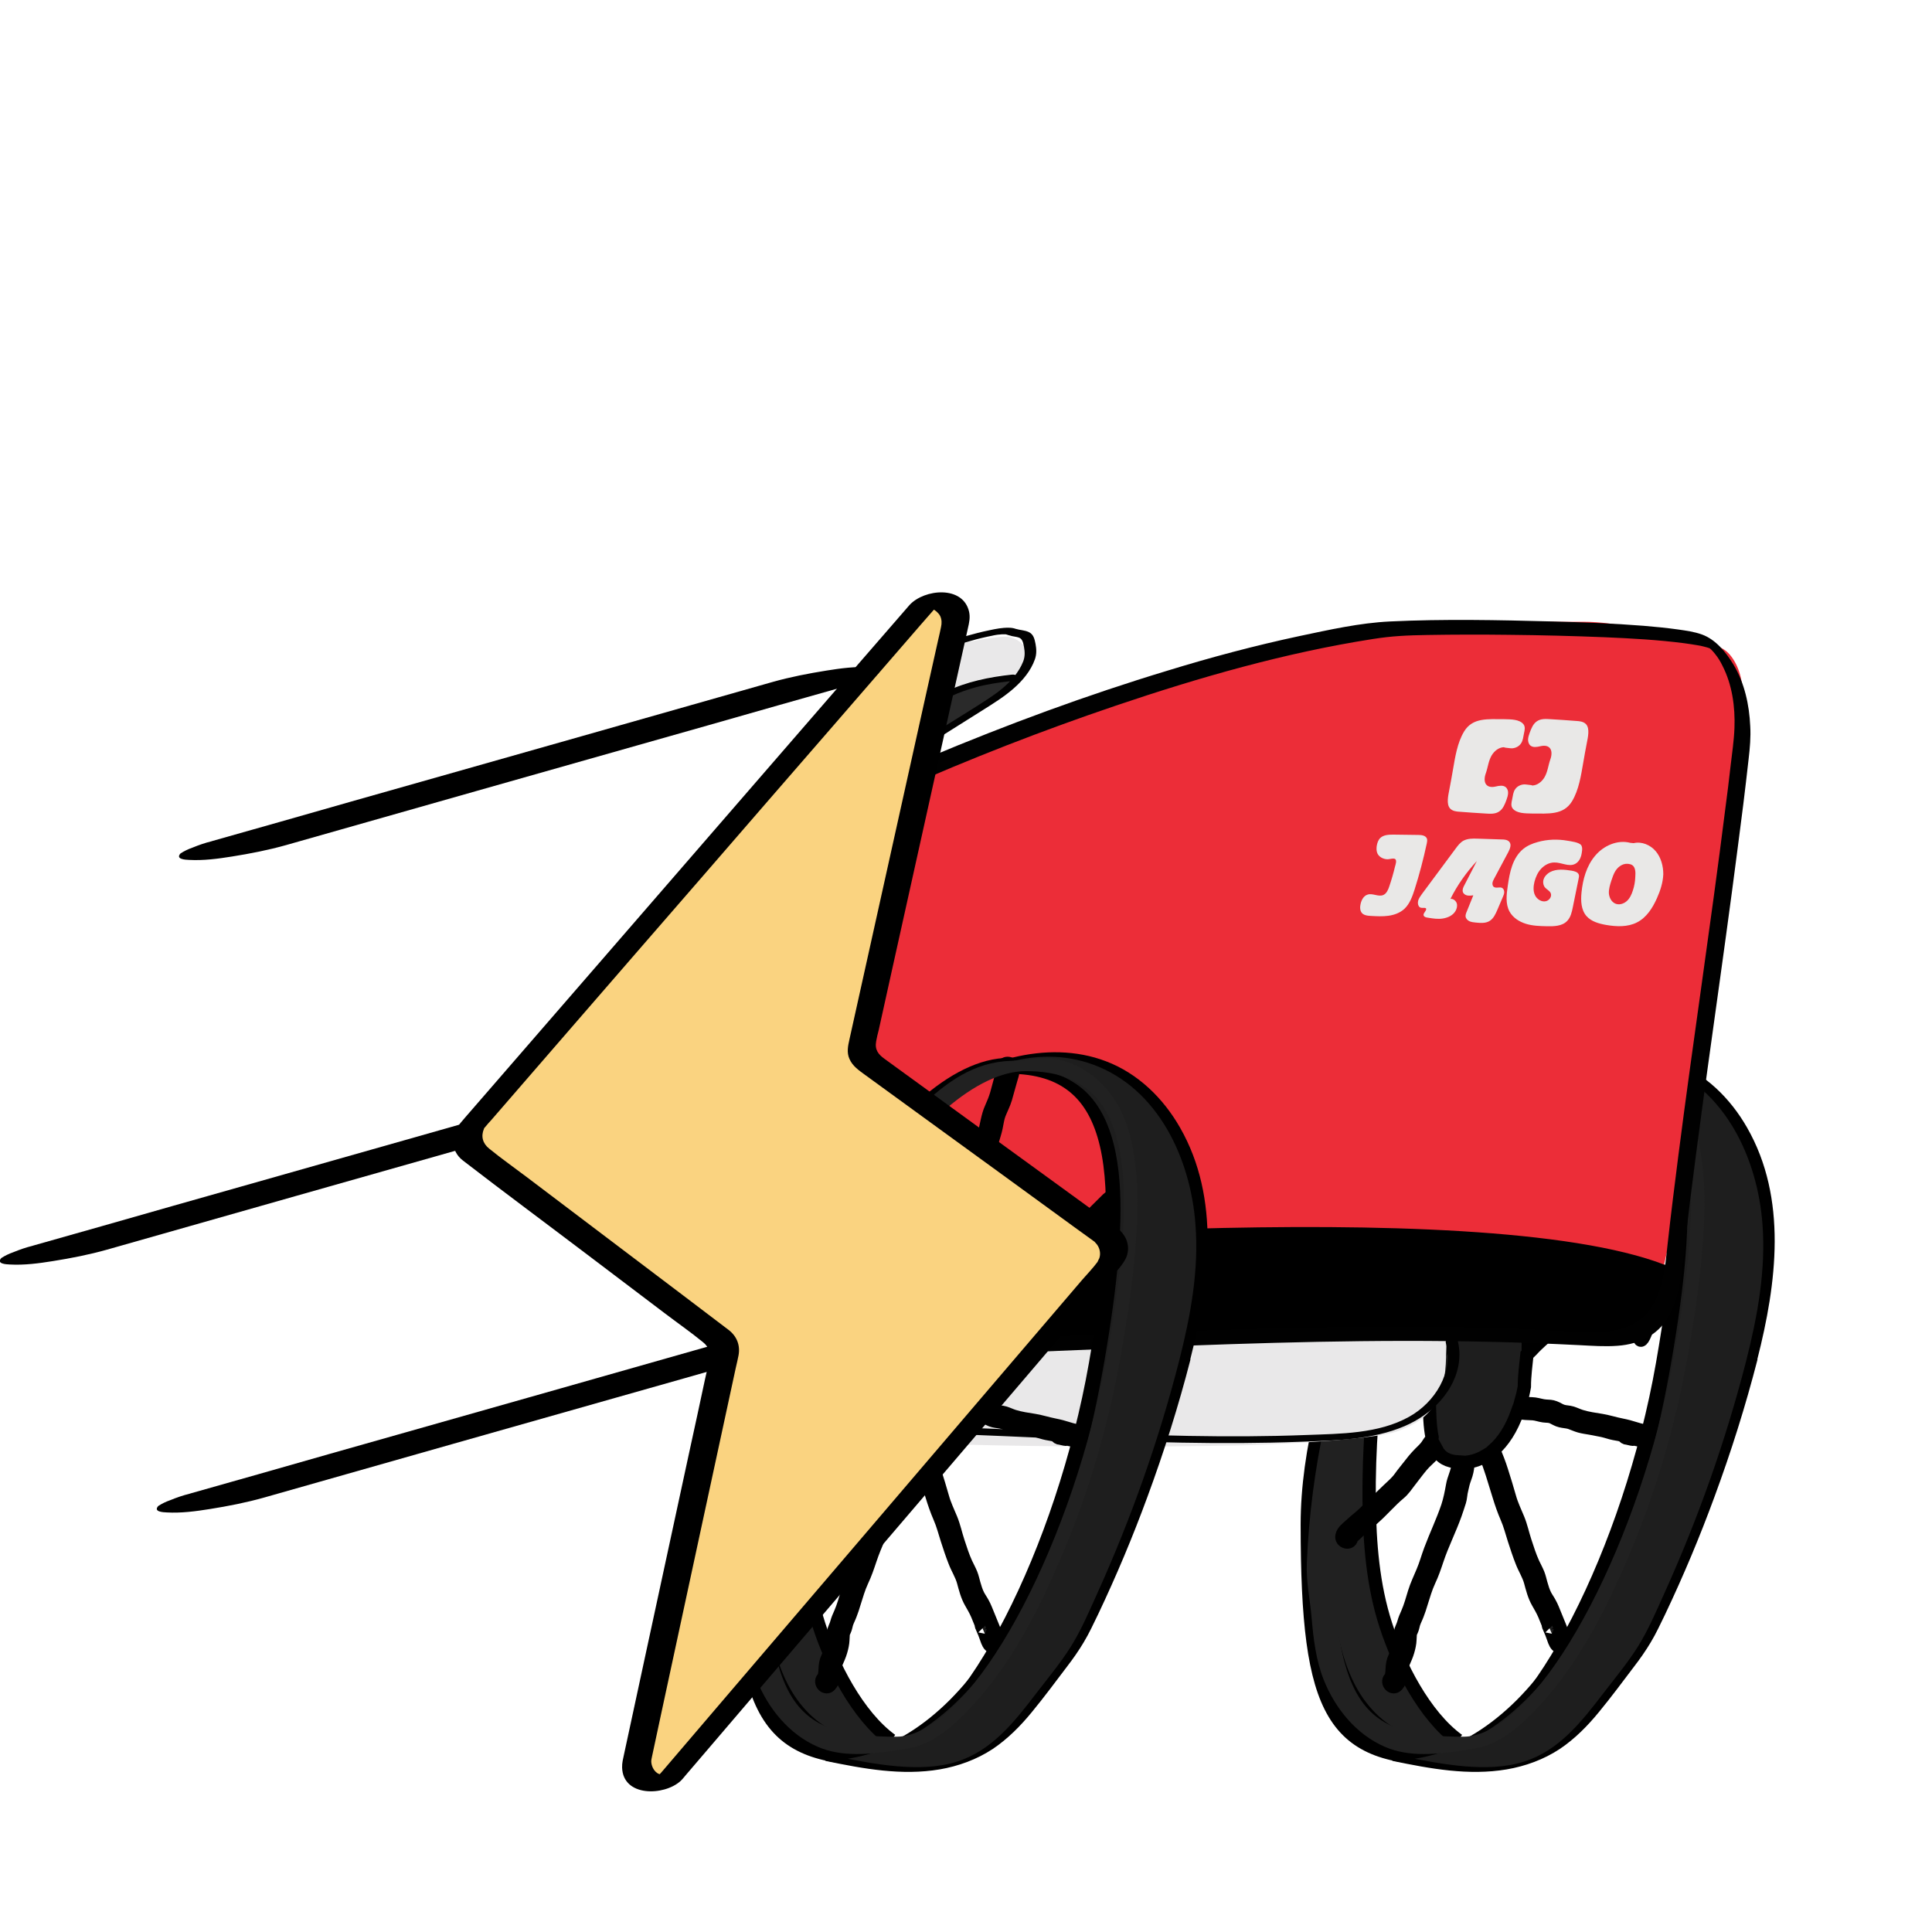 <?xml version="1.0" encoding="utf-8"?>
<!-- Generator: Adobe Illustrator 26.0.2, SVG Export Plug-In . SVG Version: 6.00 Build 0)  -->
<svg version="1.1" xmlns="http://www.w3.org/2000/svg" xmlns:xlink="http://www.w3.org/1999/xlink" x="0px" y="0px"
	 viewBox="0 0 120 120" style="enable-background:new 0 0 120 120;" xml:space="preserve">
<style type="text/css">
	.st0{fill:#CBCBCA;stroke:#30302F;stroke-width:0;stroke-miterlimit:10;}
	.st1{fill:#EC2D38;}
	.st2{fill:#30302F;}
	.st3{fill:#30302F;stroke:#30302F;stroke-width:0;stroke-miterlimit:10;}
	.st4{fill:#30302F;stroke:#30302F;stroke-width:0.341;stroke-miterlimit:10;}
	.st5{fill:#FFFFFF;stroke:#30302F;stroke-width:0;stroke-miterlimit:10;}
	.st6{fill:#EE2938;}
	.st7{fill:#FFFFFF;}
	.st8{fill:#F9CE57;}
	.st9{fill:#A770B0;}
	.st10{fill:#EBCFE4;}
	.st11{fill:#30302F;stroke:#30302F;stroke-width:0.281;stroke-miterlimit:10;}
	.st12{fill:#E9E8E9;}
	.st13{fill:#212121;stroke:#000000;stroke-width:1.208;stroke-miterlimit:10;}
	.st14{fill:#1E1E1E;stroke:#000000;stroke-width:1.208;stroke-miterlimit:10;}
	.st15{fill:none;stroke:#000000;stroke-width:1.447;stroke-miterlimit:10;}
	.st16{fill:#1E1E1E;}
	.st17{fill:#212121;}
	.st18{fill:#2A2A2A;}
	.st19{fill:#212121;stroke:#000000;stroke-width:1.691;stroke-miterlimit:10;}
	.st20{fill:#1E1E1E;stroke:#000000;stroke-width:1.691;stroke-miterlimit:10;}
	.st21{fill:none;stroke:#000000;stroke-width:2.024;stroke-miterlimit:10;}
	.st22{fill:#4F4F4F;}
	.st23{stroke:#000000;stroke-width:1.691;stroke-miterlimit:10;}
	.st24{fill:none;stroke:#010101;stroke-width:1.381;stroke-miterlimit:10;}
	.st25{fill:#010101;}
	.st26{fill:none;}
	.st27{fill:#E9E8E7;}
	.st28{fill:#FAD380;}
	.st29{fill:#D86A5A;}
	.st30{fill:#E99C35;}
	.st31{fill:#92D6E2;}
	.st32{fill:#845522;}
	.st33{fill:#ACB867;}
	.st34{fill:#303030;}
	.st35{fill:#C2C1C0;}
	.st36{fill:#E23B28;}
	.st37{fill:#444545;}
	.st38{fill:#F1BE26;}
	.st39{fill:#A3A3A3;}
	.st40{fill:#EF4242;}
	.st41{fill:#333333;}
	.st42{fill:#F9AA7F;}
	.st43{fill:#30302F;stroke:#30302F;stroke-width:0.12;stroke-miterlimit:10;}
	.st44{fill:#F49C77;}
	.st45{fill:#AB552F;}
	.st46{fill:#30302F;stroke:#30302F;stroke-width:0.128;stroke-miterlimit:10;}
	.st47{fill:#EF3A37;}
	.st48{fill:#FFEEA6;}
	.st49{fill:#FADC4B;}
	.st50{fill:#C0DBDB;}
	.st51{clip-path:url(#SVGID_00000108276561835590735580000007832193503334735539_);}
	.st52{fill:#212121;stroke:#000000;stroke-width:1.019;stroke-miterlimit:10;}
	.st53{fill:#1E1E1E;stroke:#000000;stroke-width:1.019;stroke-miterlimit:10;}
	.st54{fill:none;stroke:#000000;stroke-width:1.22;stroke-miterlimit:10;}
	.st55{fill:#212121;stroke:#000000;stroke-width:1.426;stroke-miterlimit:10;}
	.st56{fill:#1E1E1E;stroke:#000000;stroke-width:1.426;stroke-miterlimit:10;}
	.st57{fill:none;stroke:#000000;stroke-width:1.707;stroke-miterlimit:10;}
	.st58{stroke:#000000;stroke-width:1.426;stroke-miterlimit:10;}
	.st59{fill:none;stroke:#010101;stroke-width:1.165;stroke-miterlimit:10;}
	.st60{clip-path:url(#SVGID_00000056400496459484660270000017988502627933733273_);}
	.st61{fill:#212121;stroke:#000000;stroke-width:1.715;stroke-miterlimit:10;}
	.st62{fill:#1E1E1E;stroke:#000000;stroke-width:1.715;stroke-miterlimit:10;}
	.st63{fill:none;stroke:#000000;stroke-width:2.054;stroke-miterlimit:10;}
	.st64{fill:#212121;stroke:#000000;stroke-width:2.4;stroke-miterlimit:10;}
	.st65{fill:#1E1E1E;stroke:#000000;stroke-width:2.4;stroke-miterlimit:10;}
	.st66{fill:none;stroke:#000000;stroke-width:2.874;stroke-miterlimit:10;}
	.st67{stroke:#000000;stroke-width:2.4;stroke-miterlimit:10;}
	.st68{fill:none;stroke:#010101;stroke-width:1.96;stroke-miterlimit:10;}
	.st69{fill:#30302F;stroke:#30302F;stroke-width:0.068;stroke-miterlimit:10;}
	.st70{fill:#30302F;stroke:#30302F;stroke-width:0.189;stroke-miterlimit:10;}
	.st71{clip-path:url(#SVGID_00000178183369196251187120000017312106042446377889_);}
	.st72{fill:#212121;stroke:#000000;stroke-width:0.595;stroke-miterlimit:10;}
	.st73{fill:#1E1E1E;stroke:#000000;stroke-width:0.595;stroke-miterlimit:10;}
	.st74{fill:none;stroke:#000000;stroke-width:0.712;stroke-miterlimit:10;}
	.st75{fill:#212121;stroke:#000000;stroke-width:0.833;stroke-miterlimit:10;}
	.st76{fill:#1E1E1E;stroke:#000000;stroke-width:0.833;stroke-miterlimit:10;}
	.st77{fill:none;stroke:#000000;stroke-width:0.997;stroke-miterlimit:10;}
	.st78{stroke:#000000;stroke-width:0.833;stroke-miterlimit:10;}
	.st79{fill:none;stroke:#010101;stroke-width:0.68;stroke-miterlimit:10;}
	.st80{clip-path:url(#SVGID_00000046299959165429099790000010033769791587275700_);}
	.st81{fill:#212121;stroke:#000000;stroke-width:0.591;stroke-miterlimit:10;}
	.st82{fill:#1E1E1E;stroke:#000000;stroke-width:0.591;stroke-miterlimit:10;}
	.st83{fill:none;stroke:#000000;stroke-width:0.707;stroke-miterlimit:10;}
	.st84{fill:#212121;stroke:#000000;stroke-width:0.826;stroke-miterlimit:10;}
	.st85{fill:#1E1E1E;stroke:#000000;stroke-width:0.826;stroke-miterlimit:10;}
	.st86{fill:none;stroke:#000000;stroke-width:0.989;stroke-miterlimit:10;}
	.st87{stroke:#000000;stroke-width:0.826;stroke-miterlimit:10;}
	.st88{fill:none;stroke:#010101;stroke-width:0.675;stroke-miterlimit:10;}
</style>
<g id="Layer_1">
</g>
<g id="Layer_2">
	<g>
		<g>
			<path d="M36.85,67.49c-1.15,0.33-2.3,0.65-3.45,0.98c-2.78,0.79-5.56,1.58-8.34,2.37c-3.35,0.95-6.7,1.9-10.05,2.85
				c-2.9,0.82-5.79,1.64-8.69,2.47c-1.41,0.4-2.83,0.8-4.24,1.2c-0.02,0.01-0.04,0.01-0.06,0.02c-0.41,0.1-0.81,0.24-1.2,0.4
				c-0.26,0.09-0.51,0.21-0.74,0.36c-0.32,0.36,0.29,0.39,0.53,0.4c0.89,0.05,1.8-0.07,2.67-0.21c1.13-0.18,2.26-0.4,3.36-0.71
				c1.15-0.33,2.3-0.65,3.45-0.98c2.78-0.79,5.56-1.58,8.34-2.37c3.35-0.95,6.7-1.9,10.05-2.85c2.9-0.82,5.79-1.64,8.69-2.47
				c1.41-0.4,2.83-0.8,4.24-1.2c0.02-0.01,0.04-0.01,0.06-0.02c0.41-0.1,0.81-0.24,1.2-0.4c0.26-0.09,0.51-0.21,0.74-0.36
				c0.32-0.36-0.29-0.39-0.53-0.4c-0.89-0.05-1.8,0.07-2.67,0.21C39.08,66.95,37.95,67.17,36.85,67.49L36.85,67.49z"/>
		</g>
		<g>
			<path d="M46.6,82.89c-1.15,0.33-2.3,0.65-3.45,0.98c-2.78,0.79-5.56,1.58-8.34,2.37c-3.35,0.95-6.7,1.9-10.05,2.85
				c-2.9,0.82-5.79,1.64-8.69,2.47c-1.41,0.4-2.83,0.8-4.24,1.2c-0.02,0.01-0.04,0.01-0.06,0.02c-0.41,0.1-0.81,0.24-1.2,0.4
				c-0.26,0.09-0.51,0.21-0.74,0.36c-0.32,0.36,0.29,0.39,0.53,0.4c0.89,0.05,1.8-0.07,2.67-0.21c1.13-0.18,2.26-0.4,3.36-0.71
				c1.15-0.33,2.3-0.65,3.45-0.98c2.78-0.79,5.56-1.58,8.34-2.37c3.35-0.95,6.7-1.9,10.05-2.85c2.9-0.82,5.79-1.64,8.69-2.47
				c1.41-0.4,2.83-0.8,4.24-1.2c0.02-0.01,0.04-0.01,0.06-0.02c0.41-0.1,0.81-0.24,1.2-0.4c0.26-0.09,0.51-0.21,0.74-0.36
				c0.32-0.36-0.29-0.39-0.53-0.4c-0.89-0.05-1.8,0.07-2.67,0.21C48.83,82.36,47.7,82.58,46.6,82.89L46.6,82.89z"/>
		</g>
		<g>
			<g>
				<defs>
					<polyline id="SVGID_00000075866359718097310920000009291498059436283803_" points="56.5,37.4 45.66,110.67 119.44,110.67 
						119.44,37.4 62.75,37.4 					"/>
				</defs>
				<clipPath id="SVGID_00000091700190579284563310000008812201581576156556_">
					<use xlink:href="#SVGID_00000075866359718097310920000009291498059436283803_"  style="overflow:visible;"/>
				</clipPath>
				
					<g id="cart_00000010289167447145264110000012817671152330547870_" style="clip-path:url(#SVGID_00000091700190579284563310000008812201581576156556_);">
					<g>
						<g>
							<path d="M39.28,85.73c-0.01-1.26-0.02-2.53-0.03-3.79c-0.16,0.09-0.33,0.18-0.49,0.27c2.07,0.14,4.14,0.29,6.2,0.43
								c0.16,0.01,0.39-0.05,0.47-0.21c0.08-0.15-0.07-0.25-0.21-0.26c-2.07-0.14-4.14-0.29-6.2-0.43
								c-0.14-0.01-0.49,0.07-0.49,0.27c0.01,1.26,0.02,2.53,0.03,3.79c0,0.17,0.18,0.21,0.32,0.2C39,85.98,39.28,85.89,39.28,85.73
								L39.28,85.73z"/>
						</g>
						<g>
							
								<rect x="39.77" y="80.84" transform="matrix(0.994 -0.109 0.109 0.994 -8.62 5.322)" class="st12" width="9.53" height="1.86"/>
							<g>
								<path d="M49.43,82.03c-1.07,0.12-2.14,0.23-3.21,0.35c-1.69,0.19-3.39,0.37-5.08,0.56c-0.39,0.04-0.78,0.09-1.18,0.13
									c0.09,0.02,0.18,0.04,0.28,0.05c-0.07-0.61-0.13-1.23-0.2-1.84c-0.13,0.08-0.26,0.15-0.39,0.23
									c1.07-0.12,2.14-0.23,3.21-0.35c1.69-0.19,3.39-0.37,5.08-0.56c0.39-0.04,0.78-0.09,1.18-0.13
									c-0.09-0.02-0.18-0.04-0.28-0.05c0.07,0.61,0.13,1.23,0.2,1.84c0.02,0.16,0.69,0.02,0.67-0.18
									c-0.07-0.61-0.13-1.23-0.2-1.84c-0.01-0.09-0.23-0.06-0.28-0.05c-1.07,0.12-2.14,0.23-3.21,0.35
									c-1.69,0.19-3.39,0.37-5.08,0.56c-0.39,0.04-0.78,0.09-1.18,0.13c-0.09,0.01-0.41,0.09-0.39,0.23
									c0.07,0.61,0.13,1.23,0.2,1.84c0.01,0.09,0.23,0.06,0.28,0.05c1.07-0.12,2.14-0.23,3.21-0.35c1.69-0.19,3.39-0.37,5.08-0.56
									c0.39-0.04,0.78-0.09,1.18-0.13c0.1-0.01,0.36-0.08,0.39-0.2C49.73,81.99,49.49,82.02,49.43,82.03z"/>
							</g>
						</g>
						<g>
							<path class="st81" d="M17.22,109.93c-1.15-0.33-2.08-1.24-2.65-2.29c-0.57-1.05-0.84-2.25-1.01-3.43
								c-0.94-6.37,0.5-13.07,3.99-18.48c-1.46,4.35-2.18,8.93-2.13,13.52c0.02,1.85,0.17,3.72,0.73,5.49
								c0.57,1.76,1.72,4.04,3.22,5.12"/>
							<path class="st82" d="M22.4,92.76c0.07-0.07,0.14-0.13,0.21-0.2c0.28-0.31,0.61-0.57,0.91-0.85
								c0.31-0.29,0.64-0.56,0.96-0.84c0.31-0.27,0.57-0.6,0.88-0.88c0.31-0.29,0.61-0.57,0.9-0.89c0.28-0.31,0.59-0.56,0.9-0.84
								c0.35-0.31,0.67-0.66,1-0.99c0.37-0.37,0.74-0.73,1.11-1.1c0.2-0.2-0.11-0.51-0.31-0.31c-0.65,0.65-1.3,1.28-1.95,1.93
								c-0.27,0.27-0.57,0.49-0.84,0.76c-0.29,0.3-0.56,0.62-0.87,0.9c-0.31,0.28-0.58,0.59-0.88,0.88c-0.3,0.3-0.65,0.55-0.96,0.84
								c-0.18,0.17-0.36,0.34-0.54,0.5c-0.16,0.15-0.33,0.28-0.48,0.43c0.02-1.07-0.22-1.83-0.89-1.93
								c0.06-0.18,0.12-0.36,0.19-0.54c0.16-0.42,0.33-0.83,0.47-1.26c0.29-0.87,0.41-1.79,0.74-2.65c0.15-0.39,0.34-0.77,0.48-1.17
								c0.14-0.41,0.25-0.84,0.37-1.26c0.06-0.2,0.13-0.4,0.17-0.61c0.04-0.2,0.06-0.4,0.14-0.59c0.09-0.23,0.21-0.45,0.28-0.69
								c0.07-0.25,0.15-0.51,0.21-0.77c0.04-0.17,0.14-0.41,0.12-0.59c-0.03-0.28-0.47-0.28-0.44,0c0,0.01,0,0.02,0,0.03
								c0,0.03-0.01,0.07-0.02,0.1c-0.02,0.11-0.05,0.21-0.08,0.31c-0.06,0.24-0.13,0.48-0.2,0.72c-0.06,0.22-0.14,0.41-0.24,0.61
								c-0.17,0.37-0.2,0.78-0.32,1.17c-0.14,0.43-0.24,0.87-0.38,1.29c-0.13,0.41-0.32,0.8-0.49,1.21
								c-0.35,0.85-0.47,1.77-0.75,2.64c-0.15,0.47-0.34,0.93-0.51,1.39c-0.09,0.23-0.17,0.46-0.24,0.7
								c-0.48,0.13-1.06,0.54-1.58,1.1c-0.02-0.04-0.03-0.09-0.04-0.13c-0.04-0.11-0.09-0.23-0.14-0.34
								c-0.05-0.11-0.13-0.2-0.18-0.3c-0.12-0.23-0.22-0.49-0.31-0.73c-0.09-0.24-0.16-0.48-0.3-0.69
								c-0.14-0.21-0.16-0.46-0.27-0.68c-0.11-0.21-0.28-0.39-0.37-0.62c-0.09-0.22-0.15-0.44-0.28-0.65
								c-0.13-0.22-0.04-0.2-0.22-0.38c-0.2-0.2-0.51,0.11-0.31,0.31c0.17,0.17,0.06,0.14,0.18,0.35c0.12,0.2,0.17,0.42,0.26,0.62
								c0.1,0.21,0.26,0.38,0.35,0.59c0.05,0.12,0.07,0.24,0.11,0.36c0.04,0.11,0.1,0.22,0.16,0.32c0.13,0.21,0.2,0.45,0.29,0.68
								c0.09,0.22,0.19,0.44,0.28,0.67c0.05,0.11,0.12,0.19,0.18,0.3c0.06,0.11,0.1,0.23,0.14,0.34c0.05,0.12,0.09,0.24,0.13,0.37
								c-0.55,0.7-1,1.57-1.13,2.46c-0.27-0.04-0.55-0.09-0.8-0.17c-0.14-0.04-0.26-0.11-0.4-0.15c-0.14-0.04-0.28-0.04-0.42-0.08
								c-0.12-0.04-0.24-0.12-0.36-0.17c-0.13-0.05-0.24-0.05-0.37-0.06c-0.17,0-0.34-0.07-0.51-0.09
								c-0.16-0.02-0.33-0.01-0.49-0.04c-0.13-0.02,0.56,0.01,0.43,0.01c-0.05,0-0.11,0-0.16,0c-0.02,0-0.04,0-0.06,0
								c-0.02,0-0.03-0.01-0.04-0.01c0,0,0.01,0.01,0.02,0.02c-0.07-0.08-0.18-0.07-0.26-0.03c-0.03,0.01-0.06,0.03-0.09,0.04
								c-0.24,0.13-0.05,0.48,0.19,0.39c0.13,0.05,0.29,0.02,0.43,0.03c0.1,0.01-0.59-0.03-0.48-0.01c0.15,0.02,0.31,0.01,0.46,0.03
								c0.15,0.02,0.3,0.07,0.46,0.09c0.15,0.02,0.26,0,0.4,0.06c0.12,0.06,0.23,0.13,0.36,0.16c0.14,0.03,0.28,0.03,0.42,0.08
								c0.14,0.05,0.28,0.12,0.43,0.16c0.16,0.04,0.32,0.07,0.48,0.1c0.11,0.02,0.23,0.04,0.34,0.07c0,0.02,0,0.04,0,0.07
								c0,0.77,0.03,1.36,0.12,1.8c0,0,0,0,0,0c-0.02,0.1-0.11,0.19-0.17,0.28c-0.07,0.12-0.15,0.21-0.25,0.31
								c-0.19,0.18-0.36,0.36-0.52,0.57c-0.16,0.22-0.34,0.42-0.5,0.64c-0.15,0.22-0.34,0.37-0.53,0.55
								c-0.37,0.35-0.73,0.71-1.09,1.05c-0.18,0.17-0.38,0.31-0.55,0.48c-0.14,0.14-0.36,0.28-0.4,0.48
								c-0.05,0.27,0.37,0.39,0.42,0.12c0.01-0.07,0.12-0.14,0.17-0.19c0.1-0.09,0.19-0.19,0.29-0.27c0.19-0.16,0.37-0.32,0.55-0.49
								c0.38-0.34,0.71-0.73,1.1-1.06c0.19-0.16,0.31-0.35,0.47-0.54c0.18-0.23,0.35-0.46,0.53-0.69c0.16-0.2,0.37-0.35,0.53-0.55
								c0.05-0.05,0.08-0.11,0.12-0.17c0.19,0.37,0.5,0.53,0.99,0.56c-0.02,0.03-0.03,0.06-0.03,0.1c-0.01,0.33-0.19,0.62-0.25,0.95
								c-0.05,0.31-0.11,0.62-0.21,0.92c-0.22,0.66-0.52,1.28-0.77,1.93c-0.12,0.32-0.21,0.65-0.34,0.97
								c-0.13,0.31-0.27,0.6-0.37,0.93c-0.09,0.3-0.18,0.62-0.31,0.91c-0.06,0.14-0.12,0.27-0.16,0.43
								c-0.04,0.14-0.12,0.27-0.14,0.42c-0.01,0.1,0,0.2-0.01,0.3c-0.01,0.1-0.03,0.19-0.06,0.29c-0.04,0.18-0.11,0.35-0.19,0.52
								c-0.08,0.17-0.11,0.34-0.12,0.52c-0.01,0.12-0.01,0.31-0.09,0.41c-0.18,0.21,0.12,0.52,0.31,0.31
								c0.19-0.22,0.2-0.51,0.23-0.78c0.02-0.17,0.09-0.31,0.16-0.47c0.07-0.17,0.12-0.34,0.16-0.52c0.03-0.17,0.03-0.32,0.04-0.49
								c0.01-0.07,0.04-0.12,0.07-0.19c0.04-0.1,0.06-0.19,0.09-0.29c0.04-0.14,0.11-0.27,0.17-0.4c0.07-0.17,0.12-0.34,0.17-0.51
								c0.11-0.34,0.2-0.67,0.35-0.99c0.15-0.3,0.25-0.62,0.36-0.94c0.23-0.68,0.56-1.33,0.8-2.01c0.07-0.19,0.13-0.39,0.19-0.58
								c0.02-0.08,0.04-0.16,0.05-0.25c0.01-0.1,0.03-0.19,0.05-0.29c0.04-0.18,0.08-0.34,0.14-0.51c0.07-0.19,0.12-0.38,0.13-0.58
								c0-0.05-0.01-0.08-0.03-0.11c0.28-0.03,0.55-0.13,0.81-0.29c0.11,0.26,0.21,0.52,0.29,0.79c0.1,0.33,0.21,0.66,0.31,1
								c0.1,0.33,0.21,0.63,0.34,0.95c0.14,0.32,0.22,0.65,0.33,0.98c0.11,0.33,0.22,0.66,0.34,0.99c0.11,0.3,0.29,0.57,0.38,0.88
								c0.08,0.32,0.16,0.64,0.33,0.92c0.11,0.18,0.21,0.36,0.29,0.56c0.06,0.14,0.12,0.28,0.17,0.42c0,0.05,0.01,0.11,0.06,0.16
								c-0.06-0.07,0,0.04,0.02,0.07c0.04,0.09,0.08,0.19,0.12,0.28c0.05,0.13,0.09,0.31,0.19,0.41c0.14,0.15,0.45,0,0.36-0.21
								c-0.01-0.03-0.02-0.05-0.03-0.08c0,0,0-0.02-0.02-0.04c-0.13-0.34-0.27-0.69-0.41-1.03c-0.07-0.17-0.14-0.35-0.23-0.51
								c-0.07-0.12-0.15-0.24-0.22-0.36c-0.08-0.16-0.13-0.33-0.18-0.5c-0.04-0.15-0.07-0.3-0.13-0.44
								c-0.07-0.16-0.15-0.31-0.22-0.47c-0.15-0.31-0.25-0.65-0.36-0.98c-0.11-0.33-0.18-0.67-0.31-0.99
								c-0.13-0.33-0.29-0.63-0.38-0.97c-0.11-0.39-0.23-0.77-0.35-1.16c-0.1-0.32-0.22-0.63-0.36-0.94
								c0.42-0.37,0.79-0.93,1.06-1.69c0.08,0.02,0.16,0.04,0.24,0.05c0.15,0.02,0.31,0.01,0.46,0.03c0.15,0.02,0.3,0.07,0.46,0.09
								c0.15,0.02,0.26,0,0.4,0.06c0.12,0.06,0.23,0.13,0.36,0.16c0.14,0.03,0.28,0.03,0.42,0.08c0.14,0.05,0.28,0.12,0.43,0.16
								c0.16,0.04,0.32,0.07,0.48,0.1c0.15,0.03,0.3,0.06,0.44,0.09c0.16,0.03,0.31,0.08,0.47,0.12c0.16,0.04,0.33,0.06,0.49,0.1
								c0.02,0,0.03,0.01,0.05,0.01c0.04,0.07,0.12,0.12,0.2,0.12c0.01,0,0.02,0,0.03,0c0.06,0.01,0.11,0.02,0.17,0.04
								c0.14,0.03-0.2-0.07-0.06-0.04c0.13,0.03,0.27,0.06,0.4,0.09c0.08,0.02,0.2,0.06,0.27,0.03c0.18-0.07,0.24-0.37,0-0.42
								c-0.53-0.11-0.55-0.17-1.08-0.28c-0.29-0.06-0.58-0.15-0.87-0.2c-0.3-0.05-0.63-0.1-0.92-0.19c-0.14-0.04-0.26-0.11-0.4-0.15
								c-0.14-0.04-0.28-0.04-0.42-0.08c-0.12-0.04-0.24-0.12-0.36-0.17c-0.13-0.05-0.24-0.05-0.37-0.06
								c-0.17,0-0.34-0.07-0.51-0.09c-0.16-0.02-0.33-0.01-0.49-0.04c-0.05-0.01-0.09-0.02-0.14-0.03c0.06-0.22,0.12-0.46,0.17-0.71
								C22.29,93.68,22.36,93.2,22.4,92.76z"/>
							<path class="st83" d="M28.47,93.2c-1.45,8.21-5.58,16.37-8.96,17.35c-0.22,0.06-0.44,0.1-0.66,0.1
								c-5.01,0-6.14-1.85-6.14-10.35c0-6.48,3.99-14.91,8.11-18.55c1.28-1.13,2.58-1.8,3.77-1.8C29.6,79.94,29.94,84.83,28.47,93.2
								z"/>
							<g>
								<path class="st16" d="M32.38,93.01c-0.05,0.2-0.11,0.41-0.16,0.61c-0.71,2.62-1.58,5.2-2.62,7.72
									c-0.51,1.24-1.06,2.46-1.64,3.66c-0.52,1.07-1.36,2.01-2.07,2.96c-0.75,1.01-1.6,2-2.72,2.58
									c-1.96,1.01-4.32,0.59-6.48,0.14c2.36-0.07,4.52-1.45,6.06-3.23c3.3-3.82,4.93-9.21,5.79-14.09
									c1.47-8.36,1.12-13.26-3.89-13.26c-1.19,0-2.48,0.67-3.77,1.8c2.49-2.59,6.77-3.54,9.64-0.94c1.66,1.51,2.48,3.78,2.63,6.02
									C33.26,89.01,32.88,91.03,32.38,93.01z"/>
								<g>
									<path d="M32.13,93.05c-0.91,3.53-2.13,6.98-3.63,10.3c-0.36,0.81-0.71,1.64-1.19,2.39c-0.44,0.7-0.97,1.34-1.47,1.99
										c-0.96,1.25-1.97,2.57-3.54,3.07c-0.85,0.27-1.77,0.29-2.66,0.22c-0.93-0.07-1.84-0.26-2.75-0.44
										c-0.13,0.06-0.25,0.13-0.38,0.19c1.66-0.05,3.24-0.68,4.59-1.64c1.35-0.96,2.42-2.27,3.32-3.64
										c1.87-2.85,3.01-6.12,3.79-9.42c0.38-1.62,0.67-3.25,0.91-4.89c0.21-1.47,0.38-2.95,0.42-4.44
										c0.02-1.13-0.03-2.28-0.31-3.39c-0.21-0.83-0.58-1.64-1.19-2.24c-0.6-0.6-1.41-0.92-2.24-1.05c-0.57-0.09-1.17-0.1-1.74,0
										c-0.82,0.15-1.59,0.51-2.28,0.97c-0.4,0.27-0.78,0.57-1.14,0.88c0.15-0.02,0.31-0.03,0.46-0.05c1.84-1.9,4.69-2.95,7.26-2
										c2.87,1.07,4.3,4.17,4.51,7.06C33.02,89,32.63,91.06,32.13,93.05c-0.02,0.09,0.47,0.03,0.5-0.09
										c0.86-3.36,1.35-7.13-0.45-10.29c-0.74-1.3-1.87-2.41-3.29-2.95c-1.32-0.5-2.76-0.5-4.12-0.17
										c-1.56,0.38-3.02,1.21-4.14,2.37C20.55,82,20.7,82,20.75,81.99c0.11-0.01,0.26-0.04,0.34-0.12
										c0.66-0.58,1.39-1.12,2.21-1.44c0.58-0.23,1.17-0.27,1.79-0.21c0.81,0.08,1.61,0.34,2.24,0.87
										c1.43,1.2,1.66,3.34,1.68,5.09c0.02,1.35-0.1,2.7-0.27,4.04c-0.2,1.6-0.46,3.2-0.79,4.78c-0.66,3.17-1.63,6.32-3.19,9.16
										c-0.77,1.39-1.68,2.75-2.8,3.88c-1.09,1.1-2.46,2.03-3.99,2.38c-0.37,0.09-0.75,0.13-1.14,0.15
										c-0.11,0-0.24,0.03-0.34,0.08c-0.04,0.02-0.14,0.09-0.04,0.11c1.65,0.34,3.35,0.66,5.04,0.37
										c0.82-0.14,1.62-0.42,2.31-0.88c0.68-0.45,1.26-1.03,1.77-1.66c0.54-0.65,1.05-1.34,1.56-2.02
										c0.26-0.34,0.51-0.69,0.73-1.05c0.24-0.39,0.43-0.8,0.63-1.22c0.81-1.72,1.55-3.47,2.21-5.25c0.74-2,1.38-4.04,1.91-6.11
										C32.65,92.87,32.16,92.93,32.13,93.05z"/>
								</g>
							</g>
							<path class="st17" d="M19.61,110.32c-1.16,0.18-2.44,0.31-3.51-0.15c-1.27-0.55-2.21-1.7-2.71-2.97
								c-0.34-0.87-0.46-1.81-0.54-2.73c-0.07-0.84-0.25-1.62-0.21-2.46c0.09-2.07,0.35-4.12,0.78-6.14
								c0.26-1.2,0.57-2.39,0.95-3.56c0.32-0.99,0.55-2.1,0.97-3.03c1.26-2.79,3.05-5.35,5.26-7.47c1.17-1.12,2.41-2.04,4.06-2.09
								c0.76-0.02,1.44-0.22,2.21-0.04c0.82,0.2,1.53,0.69,2.07,1.33c1.57,1.83,1.74,5.4,0.57,11.93c-0.53,2.97-1.39,5.89-2.56,8.68
								c-1.04,2.46-2.32,5-4.22,6.95c-0.71,0.73-1.57,1.48-2.61,1.66C19.95,110.26,19.78,110.29,19.61,110.32z M25.33,80.17
								c-1.06,0-2.29,0.59-3.57,1.7c-3.87,3.36-8.01,11.38-8.01,17.99c0,8.57,1.32,9.86,5.85,9.86c0.18,0,0.38-0.03,0.58-0.09
								c3.22-0.91,7.31-8.76,8.75-16.79c1.14-6.34,1-9.76-0.44-11.45C27.79,80.57,26.76,80.17,25.33,80.17z"/>
						</g>
						<path class="st18" d="M45.81,48.08c-1.31,0.41-2.54,1.04-3.62,1.88c-0.84,0.65-1.58,1.4-2.41,2.06
							c-0.83,0.66-1.76,1.23-2.81,1.41c-0.37,0.06-0.81,0.05-1.03-0.26c-0.2-0.28-0.11-0.68,0.03-1c0.56-1.34,1.62-2.44,2.81-3.26
							c1.2-0.83,2.54-1.42,3.87-2.01c0.36-0.16,0.72-0.32,1.07-0.47c0.17-0.08,0.35-0.15,0.52-0.23c0.1-0.04,0.42-0.25,0.52-0.22
							c0.14,0.04,0.04,0.59,0.06,0.74c0.04,0.27,0.14,0.53,0.29,0.75C45.29,47.74,45.53,47.96,45.81,48.08z"/>
						<g>
							<path class="st84" d="M87.58,108.18c-1.61-0.46-2.91-1.73-3.71-3.2c-0.8-1.47-1.17-3.14-1.42-4.8
								c-1.32-8.92,0.7-18.29,5.58-25.86c-2.04,6.08-3.05,12.5-2.99,18.92c0.03,2.59,0.23,5.21,1.03,7.68
								c0.79,2.47,2.4,5.65,4.5,7.17"/>
							<path class="st85" d="M94.84,84.14c0.1-0.1,0.2-0.18,0.3-0.29c0.39-0.43,0.85-0.8,1.27-1.2c0.43-0.41,0.9-0.78,1.35-1.17
								c0.44-0.38,0.8-0.84,1.23-1.24c0.43-0.4,0.85-0.8,1.26-1.24c0.39-0.43,0.83-0.79,1.26-1.18c0.48-0.44,0.93-0.92,1.4-1.38
								c0.52-0.51,1.04-1.03,1.56-1.55c0.28-0.28-0.15-0.71-0.43-0.43c-0.9,0.9-1.82,1.8-2.72,2.7c-0.37,0.37-0.8,0.68-1.17,1.06
								c-0.41,0.42-0.78,0.87-1.22,1.27c-0.43,0.39-0.81,0.82-1.23,1.23c-0.43,0.42-0.91,0.77-1.35,1.17
								c-0.25,0.23-0.5,0.47-0.75,0.71c-0.22,0.2-0.46,0.39-0.67,0.6c0.02-1.5-0.31-2.57-1.24-2.7c0.08-0.26,0.17-0.51,0.26-0.76
								c0.22-0.59,0.46-1.17,0.66-1.77c0.4-1.22,0.57-2.51,1.04-3.7c0.21-0.55,0.48-1.08,0.68-1.63c0.2-0.58,0.35-1.17,0.52-1.76
								c0.08-0.29,0.18-0.56,0.24-0.86c0.06-0.27,0.09-0.56,0.19-0.82c0.13-0.33,0.29-0.63,0.39-0.96c0.1-0.36,0.2-0.71,0.3-1.07
								c0.06-0.24,0.2-0.57,0.17-0.83c-0.04-0.39-0.65-0.39-0.61,0c0,0.01,0,0.03,0,0.04c-0.01,0.05-0.02,0.09-0.03,0.14
								c-0.03,0.15-0.07,0.29-0.11,0.44c-0.09,0.34-0.18,0.67-0.27,1c-0.09,0.3-0.2,0.57-0.33,0.86c-0.24,0.52-0.28,1.1-0.45,1.63
								c-0.19,0.6-0.33,1.21-0.53,1.81c-0.19,0.58-0.45,1.13-0.68,1.69c-0.49,1.19-0.66,2.47-1.05,3.69
								c-0.21,0.66-0.48,1.3-0.72,1.94c-0.12,0.32-0.24,0.64-0.33,0.97c-0.68,0.19-1.48,0.75-2.22,1.54
								c-0.02-0.06-0.04-0.12-0.06-0.18c-0.06-0.16-0.12-0.32-0.19-0.47c-0.07-0.15-0.18-0.27-0.25-0.42
								c-0.16-0.32-0.3-0.68-0.43-1.02c-0.13-0.33-0.22-0.67-0.41-0.97c-0.19-0.3-0.22-0.64-0.38-0.95
								c-0.15-0.3-0.39-0.55-0.51-0.87c-0.12-0.31-0.22-0.62-0.39-0.91c-0.19-0.31-0.05-0.28-0.31-0.54
								c-0.28-0.28-0.71,0.15-0.43,0.43c0.24,0.24,0.09,0.19,0.26,0.48c0.16,0.28,0.23,0.58,0.37,0.87c0.14,0.29,0.36,0.53,0.5,0.83
								c0.07,0.16,0.09,0.34,0.15,0.51c0.05,0.16,0.14,0.3,0.23,0.44c0.19,0.29,0.27,0.64,0.4,0.96c0.13,0.31,0.26,0.62,0.39,0.93
								c0.07,0.15,0.17,0.27,0.25,0.42c0.08,0.15,0.14,0.32,0.2,0.48c0.06,0.17,0.12,0.34,0.18,0.52c-0.78,0.98-1.4,2.2-1.58,3.44
								c-0.37-0.06-0.76-0.12-1.12-0.23c-0.19-0.06-0.37-0.15-0.56-0.21c-0.19-0.06-0.39-0.05-0.58-0.11
								c-0.17-0.05-0.33-0.17-0.5-0.23c-0.18-0.07-0.34-0.07-0.52-0.08c-0.24-0.01-0.48-0.1-0.71-0.13
								c-0.23-0.03-0.46-0.01-0.68-0.05c-0.18-0.03,0.79,0.02,0.61,0.01c-0.08,0-0.15,0-0.23,0c-0.03,0-0.06,0-0.09,0
								c-0.03,0-0.04-0.01-0.05-0.01c0,0,0.01,0.01,0.02,0.02c-0.1-0.11-0.25-0.1-0.37-0.05c-0.04,0.02-0.09,0.04-0.13,0.06
								c-0.33,0.18-0.06,0.67,0.27,0.54c0.19,0.06,0.41,0.03,0.6,0.05c0.14,0.01-0.83-0.04-0.67-0.02c0.21,0.03,0.43,0.02,0.64,0.04
								c0.22,0.02,0.42,0.1,0.64,0.13c0.21,0.03,0.36,0,0.56,0.09c0.17,0.08,0.32,0.18,0.5,0.22c0.2,0.05,0.39,0.05,0.59,0.11
								c0.2,0.07,0.39,0.16,0.6,0.22c0.22,0.06,0.45,0.09,0.68,0.13c0.16,0.03,0.32,0.06,0.48,0.09c0,0.03,0,0.06,0,0.09
								c0,1.08,0.04,1.91,0.17,2.52c0,0,0,0,0,0.01c-0.03,0.15-0.16,0.27-0.23,0.39c-0.1,0.17-0.21,0.29-0.35,0.43
								c-0.26,0.25-0.5,0.51-0.72,0.8c-0.23,0.3-0.48,0.59-0.7,0.9c-0.22,0.3-0.48,0.51-0.74,0.76c-0.52,0.49-1.01,0.99-1.53,1.48
								c-0.25,0.24-0.53,0.44-0.78,0.68c-0.2,0.19-0.5,0.39-0.55,0.68c-0.07,0.38,0.52,0.55,0.59,0.16c0.02-0.1,0.17-0.19,0.24-0.26
								c0.13-0.13,0.27-0.26,0.41-0.38c0.27-0.22,0.52-0.45,0.77-0.68c0.53-0.47,0.99-1.02,1.54-1.48c0.27-0.22,0.44-0.49,0.65-0.76
								c0.25-0.32,0.49-0.65,0.75-0.96c0.23-0.28,0.52-0.49,0.75-0.77c0.06-0.08,0.12-0.16,0.17-0.24c0.27,0.51,0.7,0.74,1.38,0.78
								c-0.02,0.04-0.04,0.09-0.04,0.15c-0.02,0.46-0.27,0.87-0.34,1.32c-0.08,0.44-0.16,0.86-0.3,1.29
								c-0.31,0.92-0.73,1.79-1.07,2.7c-0.17,0.45-0.29,0.91-0.48,1.35c-0.18,0.44-0.38,0.84-0.52,1.3
								c-0.13,0.43-0.25,0.87-0.43,1.28c-0.09,0.2-0.17,0.38-0.23,0.6c-0.05,0.2-0.17,0.38-0.2,0.58c-0.02,0.14,0,0.28-0.01,0.42
								c-0.01,0.14-0.05,0.27-0.08,0.41c-0.06,0.26-0.16,0.49-0.27,0.73c-0.11,0.23-0.15,0.47-0.16,0.73
								c-0.01,0.17-0.01,0.43-0.13,0.57c-0.26,0.29,0.17,0.73,0.43,0.43c0.27-0.31,0.28-0.71,0.32-1.09
								c0.02-0.24,0.13-0.43,0.22-0.65c0.1-0.24,0.17-0.48,0.22-0.73c0.05-0.23,0.04-0.45,0.06-0.68c0.01-0.1,0.05-0.17,0.09-0.26
								c0.06-0.13,0.08-0.27,0.12-0.41c0.06-0.19,0.16-0.37,0.23-0.56c0.09-0.23,0.17-0.47,0.24-0.71c0.15-0.47,0.28-0.94,0.49-1.39
								c0.2-0.42,0.35-0.86,0.5-1.31c0.32-0.96,0.78-1.86,1.12-2.81c0.09-0.27,0.19-0.54,0.27-0.81c0.03-0.12,0.06-0.23,0.07-0.35
								c0.01-0.14,0.04-0.26,0.07-0.4c0.05-0.25,0.11-0.48,0.2-0.72c0.1-0.26,0.16-0.53,0.18-0.81c0-0.06-0.01-0.12-0.04-0.16
								c0.39-0.05,0.77-0.18,1.14-0.4c0.16,0.36,0.29,0.73,0.41,1.11c0.14,0.46,0.29,0.93,0.43,1.39c0.14,0.46,0.29,0.89,0.48,1.33
								c0.2,0.45,0.31,0.91,0.46,1.37c0.15,0.46,0.3,0.93,0.48,1.38c0.16,0.42,0.41,0.8,0.53,1.23c0.12,0.44,0.23,0.89,0.46,1.29
								c0.15,0.26,0.29,0.5,0.41,0.78c0.08,0.19,0.16,0.39,0.24,0.59c-0.01,0.08,0.02,0.16,0.09,0.23c-0.09-0.09,0.01,0.05,0.02,0.1
								c0.06,0.13,0.11,0.26,0.16,0.4c0.07,0.18,0.13,0.44,0.27,0.58c0.2,0.2,0.62,0,0.51-0.3c-0.01-0.04-0.03-0.07-0.04-0.11
								c0.01,0-0.01-0.03-0.02-0.05c-0.19-0.48-0.38-0.96-0.58-1.44c-0.1-0.24-0.19-0.49-0.32-0.72c-0.09-0.17-0.21-0.33-0.3-0.51
								c-0.11-0.22-0.18-0.46-0.25-0.7c-0.06-0.21-0.1-0.41-0.18-0.61c-0.09-0.22-0.21-0.44-0.31-0.65c-0.2-0.44-0.35-0.91-0.5-1.37
								c-0.15-0.46-0.25-0.94-0.43-1.38c-0.19-0.46-0.4-0.89-0.53-1.36c-0.15-0.54-0.32-1.08-0.49-1.62
								c-0.14-0.45-0.31-0.89-0.5-1.32c0.59-0.52,1.11-1.31,1.48-2.36c0.11,0.02,0.22,0.05,0.34,0.07c0.21,0.03,0.43,0.02,0.64,0.04
								c0.22,0.02,0.42,0.1,0.64,0.13c0.21,0.03,0.36,0,0.56,0.09c0.17,0.08,0.32,0.18,0.5,0.22c0.2,0.05,0.39,0.05,0.59,0.11
								c0.2,0.07,0.39,0.16,0.6,0.22c0.22,0.06,0.45,0.09,0.68,0.13c0.21,0.04,0.41,0.08,0.62,0.12c0.23,0.04,0.43,0.11,0.65,0.17
								c0.22,0.06,0.46,0.08,0.68,0.14c0.02,0.01,0.04,0.01,0.06,0.02c0.05,0.1,0.16,0.17,0.27,0.17c0.01,0,0.03,0,0.04,0.01
								c0.08,0.02,0.16,0.03,0.24,0.05c0.2,0.04-0.28-0.1-0.08-0.06c0.19,0.04,0.37,0.08,0.56,0.12c0.11,0.02,0.28,0.08,0.38,0.04
								c0.25-0.1,0.33-0.52,0-0.59c-0.74-0.15-0.77-0.24-1.52-0.39c-0.41-0.08-0.81-0.21-1.22-0.28c-0.43-0.07-0.88-0.13-1.29-0.26
								c-0.19-0.06-0.37-0.15-0.56-0.21c-0.19-0.06-0.39-0.05-0.58-0.11c-0.17-0.05-0.33-0.17-0.5-0.23
								c-0.18-0.07-0.34-0.07-0.52-0.08c-0.24-0.01-0.48-0.1-0.71-0.13c-0.23-0.03-0.46-0.01-0.68-0.05
								c-0.07-0.01-0.13-0.03-0.19-0.04c0.09-0.31,0.17-0.64,0.23-0.99C94.68,85.44,94.78,84.76,94.84,84.14z"/>
							<path class="st86" d="M103.34,84.75c-2.02,11.5-7.8,22.91-12.54,24.27c-0.31,0.09-0.62,0.14-0.92,0.14
								c-7.02,0-8.6-2.59-8.6-14.48c0-9.06,5.58-20.87,11.35-25.96c1.79-1.59,3.6-2.52,5.27-2.52
								C104.91,66.2,105.39,73.05,103.34,84.75z"/>
							<g>
								<path class="st16" d="M108.8,84.49c-0.07,0.29-0.15,0.57-0.23,0.86c-0.99,3.67-2.22,7.28-3.67,10.8
									c-0.71,1.73-1.48,3.44-2.3,5.12c-0.73,1.49-1.9,2.81-2.9,4.15c-1.05,1.42-2.24,2.8-3.81,3.61c-2.74,1.42-6.05,0.83-9.07,0.2
									c3.3-0.09,6.32-2.02,8.48-4.52c4.62-5.35,6.9-12.89,8.1-19.72c2.06-11.7,1.57-18.55-5.45-18.55c-1.67,0-3.48,0.94-5.27,2.52
									c3.49-3.62,9.48-4.96,13.49-1.31c2.32,2.11,3.47,5.29,3.67,8.42C110.03,78.89,109.51,81.73,108.8,84.49z"/>
								<g>
									<path d="M108.45,84.56c-1.27,4.95-2.99,9.8-5.1,14.46c-0.5,1.11-0.99,2.26-1.64,3.29c-0.64,1.01-1.4,1.92-2.13,2.87
										c-1.33,1.74-2.75,3.56-4.93,4.24c-1.17,0.37-2.44,0.39-3.66,0.29c-1.3-0.11-2.59-0.36-3.87-0.62
										c-0.18,0.09-0.35,0.18-0.53,0.27c2.35-0.07,4.6-0.97,6.49-2.34c1.87-1.36,3.36-3.18,4.61-5.1
										c1.29-1.98,2.34-4.12,3.19-6.32c0.86-2.22,1.54-4.51,2.08-6.82c0.53-2.27,0.94-4.57,1.28-6.88
										c0.3-2.05,0.53-4.11,0.57-6.19c0.03-1.57-0.04-3.17-0.43-4.7c-0.3-1.16-0.8-2.29-1.66-3.14c-0.84-0.83-1.96-1.29-3.12-1.47
										c-0.81-0.12-1.64-0.15-2.45,0c-1.16,0.21-2.25,0.73-3.23,1.38c-0.55,0.37-1.07,0.78-1.57,1.22
										c0.21-0.02,0.43-0.05,0.64-0.07c2.57-2.65,6.53-4.12,10.12-2.81c4.05,1.48,6.06,5.86,6.36,9.91
										C109.69,78.9,109.16,81.77,108.45,84.56c-0.03,0.12,0.66,0.03,0.7-0.13c1.2-4.71,1.89-9.99-0.64-14.4
										c-1.04-1.82-2.61-3.36-4.59-4.11c-1.85-0.71-3.87-0.7-5.77-0.24c-2.18,0.54-4.22,1.69-5.78,3.31
										c-0.11,0.11,0.1,0.1,0.16,0.1c0.15-0.01,0.36-0.06,0.48-0.17c0.92-0.81,1.94-1.57,3.09-2.02c0.79-0.31,1.6-0.37,2.44-0.29
										c1.15,0.11,2.28,0.46,3.18,1.21c2.01,1.67,2.34,4.65,2.38,7.09c0.03,1.88-0.13,3.76-0.36,5.63
										c-0.28,2.24-0.64,4.48-1.1,6.69c-0.92,4.46-2.28,8.9-4.49,12.91c-1.08,1.96-2.37,3.88-3.96,5.47
										c-1.53,1.52-3.42,2.81-5.55,3.3c-0.52,0.12-1.05,0.18-1.58,0.2c-0.16,0.01-0.33,0.04-0.47,0.12
										c-0.06,0.03-0.2,0.12-0.06,0.15c2.31,0.48,4.7,0.92,7.06,0.52c1.16-0.2,2.29-0.61,3.28-1.26c0.94-0.63,1.74-1.44,2.45-2.31
										c0.75-0.91,1.46-1.87,2.18-2.82c0.37-0.48,0.72-0.98,1.03-1.5c0.34-0.56,0.61-1.16,0.9-1.75c1.13-2.38,2.15-4.81,3.06-7.29
										c1.03-2.79,1.93-5.64,2.67-8.52C109.18,84.3,108.49,84.39,108.45,84.56z"/>
								</g>
							</g>
							<path class="st17" d="M90.93,108.71c-1.63,0.26-3.42,0.44-4.91-0.21c-1.78-0.77-3.09-2.38-3.8-4.16
								c-0.48-1.21-0.64-2.53-0.75-3.82c-0.1-1.17-0.35-2.26-0.3-3.44c0.12-2.89,0.49-5.77,1.1-8.6c0.36-1.68,0.8-3.34,1.33-4.98
								c0.44-1.38,0.77-2.93,1.36-4.24c1.76-3.91,4.26-7.49,7.37-10.45c1.64-1.57,3.37-2.85,5.68-2.92
								c1.07-0.03,2.01-0.31,3.09-0.05c1.15,0.28,2.14,0.97,2.9,1.86c2.2,2.57,2.44,7.56,0.8,16.69c-0.75,4.16-1.94,8.25-3.59,12.15
								c-1.45,3.45-3.25,7-5.9,9.73c-0.99,1.02-2.19,2.07-3.65,2.32C91.41,108.63,91.17,108.67,90.93,108.71z M98.94,66.53
								c-1.48,0-3.21,0.82-5,2.37c-5.41,4.7-11.21,15.93-11.21,25.17c0,11.99,1.84,13.8,8.18,13.8c0.26,0,0.53-0.04,0.81-0.12
								c4.51-1.28,10.23-12.26,12.25-23.5c1.59-8.87,1.4-13.66-0.62-16.03C102.38,67.09,100.93,66.53,98.94,66.53z"/>
						</g>
						<g>
							<path class="st85" d="M36.23,57.02c-4.84,1.58-9.14,4.75-12.09,8.9c-0.21,0.3-0.42,0.62-0.5,0.98
								c-0.08,0.36,0,0.78,0.28,1.01c0.32,0.27,0.8,0.22,1.21,0.16c0.61-0.09,1.22-0.18,1.84-0.28c1.07-0.17,2.14-0.36,3.21-0.55
								c1.03-0.18,2.07-0.37,3.1-0.55c0.53-0.09,1.08-0.19,1.55-0.47c0.67-0.39,1.11-1.15,1.13-1.93c0.02-0.78-0.4-1.55-1.05-1.97
								c-0.19-0.12-0.4-0.22-0.51-0.41c-0.11-0.21-0.08-0.47,0.04-0.68c0.11-0.21,0.29-0.37,0.46-0.53
								c0.71-0.69,1.35-1.44,1.91-2.25c0.19-0.28,0.69-0.78,0.61-1.14C37.29,56.76,36.6,56.9,36.23,57.02z"/>
							<path class="st22" d="M36.98,57.03c-0.37-0.51-0.54-0.84-1.19-0.85c-0.86-0.01-1.79,0.24-2.55,0.63
								c-2.94,1.52-5.25,3.12-8.06,5.03c-0.69,0.47-2.38,1.55-2.79,2.28c-0.41,0.73-0.55,1.66-0.16,2.4c0.2,0.38,1.12,0.92,1.5,1.13
								C23.97,67.11,27.02,60.35,36.98,57.03z"/>
						</g>
						<g>
							<path class="st12" d="M56.78,44.39c0.08-0.1,0.18-0.18,0.3-0.25c0.19-0.21,0.41-0.41,0.66-0.59c0.1-0.13,0.24-0.23,0.42-0.28
								c1.26-0.76,3-1.22,4.53-1.38c0.03-0.01,0.06-0.01,0.09-0.02c0.09-0.01,0.17-0.02,0.25-0.01c0.16-0.01,0.31-0.02,0.46-0.02
								c0.21-0.24,0.38-0.5,0.43-0.81c0.1-0.72-0.59-1.36-1.31-1.48c-0.72-0.11-5.1,0.84-5.78,1.1c-1.45,0.56-2.89,1.16-4.3,1.83
								c-0.58,0.28-1.28,0.52-1.79,0.91c-0.63,0.48-1.42,0.74-2.15,1.06c-0.56,0.25-1.11,0.49-1.67,0.73
								c-0.32,0.14-0.61,0.34-0.94,0.47c-0.25,0.1-0.52,0.16-0.78,0.27c-0.5,0.2-0.52,0.78-0.35,1.24c0.13,0.33,0.38,0.59,0.68,0.75
								c0.13,0.07,0.28,0.19,0.43,0.21c0.19,0.02,0.38-0.09,0.55-0.17c0.28-0.12,0.57-0.2,0.86-0.29c0.63-0.2,1.25-0.4,1.86-0.65
								c0.57-0.23,1.12-0.5,1.7-0.69c0.17-0.06,2.01-0.64,2.01-0.62c0.18,1.07,0.3,2.7,0.48,3.77l2.46-0.84l0.26-2.21
								c0.06-0.02,0.12-0.05,0.19-0.07C55.64,45.85,55.79,44.52,56.78,44.39z"/>
							<path class="st18" d="M63.31,42.07c-1.79,0-3.64,0.52-5.15,1.49c-0.56,0.36-1.14,0.66-1.64,1.1
								c-0.23,0.2-0.51,0.48-0.49,0.81c0.03,0.4,0.35,0.81,0.79,0.78c0.32-0.02,0.66-0.33,0.97-0.44c0.93-0.32,1.76-0.84,2.5-1.49
								c0.36-0.32,0.73-0.45,1.14-0.67c0.53-0.29,1-0.75,1.44-1.16C62.94,42.43,63.22,42.07,63.31,42.07z"/>
						</g>
						<path class="st12" d="M87.51,82.31c-10.02,0.21-25.14,0.65-35.16,0.86c-2.11,0.04-4.23,0.09-6.31,0.46
							c-1.82,0.33-3.47,1.36-5.33,1.18c-0.78-0.08-1.54-0.31-2.31-0.46c-0.19-0.04-0.39-0.07-0.59-0.08l-3.63-5.33
							c0.35-1.91-0.68-3.31-1.14-5.07c-0.49-1.87-1.09-5.17-1.32-7.08c-0.01-0.1-0.03-0.19-0.05-0.28
							c-0.96,0.38-1.94,0.71-2.95,0.96c-0.2,0.05-0.39,0.05-0.55,0c-0.05,0.08-0.11,0.16-0.15,0.25c-0.3,0.53-0.28,1.19-0.17,1.79
							c0.1,0.5,0.17,1.01,0.22,1.53c0.21,2.16,0.1,4.41,0.15,6.58c0.04,1.77,0.08,3.56-0.25,5.3c-0.33,1.71-1.03,3.91-2.75,4.57
							c-0.86,0.33-1.18,1-1.82,1.57c-0.52,0.48-1.2,0.74-1.71,1.25c-0.99,0.99-1.77,2.8-0.75,4.04c0.58,0.71,1.59,0.95,2.51,0.83
							c0.91-0.12,1.75-0.54,2.58-0.95c0.81,0,2.33-1.17,3.07-1.54c0.91-0.46,1.89-1.14,2.9-1.31c2.44,0,4.82-1.18,7.22-1.34
							c1.22-0.08,2.44-0.16,3.65-0.24c2.66-0.17,5.27-0.55,7.92-0.42c2.91,0.15,5.83,0.26,8.74,0.34
							c5.77,0.15,11.55,0.17,17.32,0.06c1.64-0.03,8.4-0.32,9.94-0.88c1.54-0.56,2.38-1.29,2.81-2.87c0.33-1.21,0.14-2.16,0.34-3.92
							C89.97,81.66,87.96,82.3,87.51,82.31z M34.42,86.29c-0.69,0.67-1.54,1.42-2.33,1.97c-0.82,0.56-1.69,0.94-2.57,1.39
							c-0.72,0.37-2.64,1.35-3.5,1.09c-2.1-0.66,0.92-3.48,1.71-4.27l3.21-4.16c0.88,1.25,2.53,2.75,3.73,3.7
							C34.6,86.1,34.52,86.2,34.42,86.29z"/>
						<g>
							<path class="st87" d="M45.77,82.47c-0.05,0.55,0.4,1.01,0.94,0.98c7.59-0.36,54.4-2.49,55.13-0.3
								c0.17,0.52,0.72-1.18,1.43-4.18l-57.18-0.25L45.77,82.47z"/>
							<path class="st1" d="M99.89,38.72c1.77,0.24,3.43,0.86,5.21,1.2c0.97,0.18,1.8-0.02,2.46,0.89c1.09,1.49,0.64,3.81,0.6,5.52
								c-0.16,6.24-1.14,12.49-2.16,18.64c-0.78,4.68-1.64,9.35-2.73,13.97c-11.51-4.44-48.05-1.31-57.16-0.44l1.2-13.83l2.04-13.66
								c8.19-3.83,16.69-7.07,25.46-9.3c1.44-0.37,2.89-0.71,4.34-1.03c4.71-1.04,9.55-1.9,14.38-2.04c1.61-0.05,3.22,0,4.83-0.02
								C98.88,38.62,99.39,38.66,99.89,38.72z"/>
							<path class="st1" d="M103.28,78.95c0,0.01,0,0.01,0,0.02l0.06,0C103.31,78.96,103.29,78.95,103.28,78.95z"/>
							<path class="st87" d="M46.11,78.51l-0.02,0.21l57.18,0.25c0-0.01,0-0.01,0-0.02C91.77,74.51,55.22,77.64,46.11,78.51z"/>
						</g>
						<g>
							<g>
								<path class="st88" d="M35.69,64.72c-0.1,0.9-0.77,1.61-1.57,1.96c-0.86,0.38-1.82,0.08-2.72,0.16
									c-0.97,0.08-1.83,0.56-2.74,0.86c-0.98,0.32-2.09,0.52-3.12,0.47c-0.95-0.04-1.91-0.36-2.59-1.02
									c-0.68-0.66-1.03-1.7-0.74-2.6c0.28-0.86,1.05-1.45,1.81-1.93c1.33-0.83,2.76-1.49,4.09-2.32c1.16-0.73,2.24-1.58,3.4-2.32
									c1.16-0.74,2.42-1.36,3.77-1.57c0.5-0.08,1.04-0.09,1.49,0.13s0.81,0.73,0.71,1.22c-0.11,0.54-0.66,0.85-1.12,1.15
									c-0.9,0.6-1.57,1.41-2.05,2.37c-0.27,0.53-0.06,1.45,0.42,1.1c0.14-0.1,1.5,0.44,0.95,2.36"/>
								<g>
									<path class="st25" d="M50.12,51.86c-0.03,0.12-0.03,0.04,0.01,0.02c0.03-0.01,0.06-0.05,0.09-0.07
										c0.15-0.1,0.12-0.08,0.28-0.17c0.38-0.22,0.77-0.42,1.16-0.61c1.38-0.69,2.79-1.33,4.2-1.96c4.4-1.95,8.89-3.7,13.44-5.24
										c5.2-1.76,10.53-3.29,15.97-4.14c1.2-0.19,2.15-0.23,3.38-0.25c1.69-0.03,3.39-0.03,5.09-0.01
										c1.98,0.02,3.96,0.07,5.94,0.15c1.64,0.07,3.29,0.16,4.92,0.37c0.28,0.04,0.57,0.08,0.85,0.13
										c0.06,0.01,0.11,0.02,0.17,0.03c0.03,0.01,0.18,0.04,0.13,0.03c0,0,0.19,0.05,0.27,0.07c0.08,0.02,0.15,0.05,0.23,0.08
										c-0.08-0.03-0.1-0.05-0.02-0.01c0.13,0.07-0.11-0.08-0.03-0.02c-0.22-0.15,0.01,0.01,0.09,0.09
										c0.08,0.08,0.16,0.17,0.23,0.26c0.19,0.23,0.34,0.48,0.47,0.75c0.6,1.17,0.79,2.55,0.74,3.86
										c-0.03,0.79-0.15,1.57-0.24,2.35c-0.1,0.89-0.21,1.79-0.33,2.68c-0.9,7.17-1.99,14.32-2.91,21.49
										c-0.23,1.81-0.46,3.62-0.66,5.43c-0.15,1.35-0.25,2.83-1,4c-0.82,1.27-2.23,1.58-3.66,1.57c-1.73-0.02-3.46-0.17-5.19-0.23
										c-7.13-0.23-14.26-0.06-21.39,0.22c-7.14,0.27-14.28,0.63-21.42,0.76c-1.76,0.03-3.52,0.05-5.29,0.05
										c-0.27,0-0.15,0.26-0.05,0.4c0.14,0.19,0.44,0.48,0.7,0.48c7.34,0,14.68-0.32,22.02-0.62c7.22-0.3,14.44-0.58,21.66-0.5
										c1.82,0.02,3.63,0.06,5.45,0.13c0.89,0.03,1.78,0.08,2.68,0.12c0.79,0.04,1.58,0.1,2.36,0.04c1.44-0.1,2.68-0.74,3.32-2.08
										c0.63-1.31,0.7-2.81,0.87-4.23c0.85-7.3,1.95-14.58,2.92-21.86c0.24-1.82,0.48-3.65,0.71-5.47
										c0.11-0.94,0.23-1.87,0.33-2.81c0.08-0.68,0.14-1.36,0.1-2.04c-0.06-1.32-0.35-2.67-1.04-3.82
										c-0.46-0.76-1.1-1.56-1.96-1.87c-0.47-0.17-0.98-0.24-1.47-0.31c-0.71-0.1-1.43-0.17-2.15-0.23
										c-1.89-0.15-3.79-0.22-5.68-0.27c-3.35-0.09-6.72-0.16-10.07,0c-1.89,0.09-3.79,0.52-5.64,0.91
										c-2.76,0.59-5.5,1.32-8.2,2.15c-5.02,1.52-9.94,3.34-14.78,5.37c-1.76,0.74-3.51,1.51-5.23,2.32
										c-0.98,0.46-1.97,0.92-2.91,1.46c-0.14,0.08-0.41,0.19-0.46,0.36C49.04,51.53,50.02,52.23,50.12,51.86L50.12,51.86z"/>
								</g>
								<g>
									<path class="st25" d="M49.26,51.55c-0.95,4.12-1.75,8.28-2.37,12.47c-0.61,4.08-1.04,8.18-1.31,12.3
										c-0.16,2.38-0.26,4.77-0.32,7.16c-0.01,0.39,0.72,0.3,0.73-0.05c0.1-4.23,0.35-8.46,0.78-12.67
										c0.42-4.1,1.01-8.19,1.77-12.24c0.44-2.35,0.93-4.69,1.46-7.02c0.04-0.18-0.2-0.26-0.34-0.25
										C49.47,51.26,49.3,51.37,49.26,51.55L49.26,51.55z"/>
								</g>
								<g>
									<path class="st25" d="M26.86,68.27c0.43,2.41,0.91,4.82,1.13,7.26c0.21,2.3,0.14,4.61-0.45,6.85
										c-0.54,2.07-1.5,4.06-2.98,5.63c-0.77,0.82-1.69,1.42-2.57,2.11c-0.83,0.65-1.6,1.44-1.85,2.5
										c-0.23,0.96,0.04,2.01,0.95,2.51c1.05,0.57,2.31,0.34,3.38-0.06c0.29-0.11,0.58-0.23,0.87-0.36
										c0.08-0.03,0.3-0.13,0.2-0.24c-0.08-0.1-0.38-0.02-0.47,0.02c-0.99,0.42-2.06,0.89-3.13,0.46
										c-0.96-0.39-1.33-1.4-1.12-2.37c0.23-1.07,0.98-1.83,1.81-2.47c0.87-0.66,1.76-1.27,2.52-2.06
										c1.44-1.51,2.42-3.43,2.99-5.42c0.62-2.14,0.76-4.37,0.61-6.58c-0.16-2.4-0.6-4.77-1.03-7.13
										c-0.05-0.28-0.1-0.55-0.15-0.83C27.54,67.89,26.82,68.05,26.86,68.27L26.86,68.27z"/>
								</g>
								<g>
									<path class="st25" d="M89.8,83.39c0.51,1.85-0.69,3.73-2.28,4.61c-1.9,1.06-4.26,1.05-6.38,1.13
										c-4.88,0.19-9.76,0.02-14.64-0.18c-4.79-0.2-9.6-0.46-14.4-0.39c-4.39,0.07-8.78,0.48-13.09,1.32
										c-4.28,0.83-8.49,2.09-12.48,3.87c-0.49,0.22-0.98,0.45-1.46,0.68c-0.11,0.05-0.28,0.16-0.19,0.3
										c0.08,0.13,0.38,0.06,0.48,0.01c4.01-1.94,8.26-3.33,12.61-4.25c4.4-0.94,8.9-1.4,13.4-1.5c4.87-0.1,9.74,0.16,14.6,0.37
										c4.94,0.21,9.89,0.38,14.83,0.19c2.15-0.08,4.43-0.11,6.44-0.97c1.67-0.71,3.19-2.19,3.39-4.08
										c0.04-0.44,0.01-0.88-0.11-1.31C90.44,82.94,89.73,83.13,89.8,83.39L89.8,83.39z"/>
								</g>
								<g>
									<path class="st25" d="M30.78,82.76c1.12,1.09,2.23,2.18,3.35,3.26c-0.01-0.11-0.02-0.22-0.03-0.33
										c-1.72,2.14-4.04,3.79-6.64,4.68c-0.45,0.15-1.18,0.48-1.63,0.17c-0.48-0.34-0.26-1.1,0.03-1.49
										c0.21-0.28,0.47-0.54,0.71-0.8c0.22-0.25,0.45-0.49,0.67-0.73c0.4-0.43,0.81-0.87,1.21-1.3c1.03-1.13,2-2.31,2.91-3.55
										c0.27-0.37-0.4-0.52-0.61-0.24c-0.87,1.18-1.79,2.32-2.78,3.4c-0.42,0.46-0.84,0.92-1.27,1.37
										c-0.24,0.26-0.48,0.52-0.72,0.79c-0.24,0.27-0.51,0.53-0.72,0.82c-0.39,0.52-0.62,1.32-0.22,1.9
										c0.42,0.61,1.27,0.56,1.91,0.39c1.43-0.37,2.82-1.06,4.06-1.85c1.4-0.9,2.66-2.03,3.7-3.32c0.09-0.12,0.07-0.24-0.03-0.33
										c-1.12-1.09-2.23-2.18-3.35-3.26C31.08,82.09,30.47,82.46,30.78,82.76L30.78,82.76z"/>
								</g>
								<g>
									<path class="st25" d="M52.52,45.94c0.2,1.08,0.41,2.16,0.61,3.24c0.05,0.27,0.77,0.09,0.72-0.19
										c-0.2-1.08-0.41-2.16-0.61-3.24C53.18,45.48,52.46,45.66,52.52,45.94L52.52,45.94z"/>
								</g>
								<g>
									<path class="st25" d="M55.36,45.46c0.16,0.9,0.31,1.8,0.47,2.69c0.03,0.17,0.3,0.17,0.42,0.13
										c0.14-0.04,0.33-0.15,0.3-0.33c-0.16-0.9-0.31-1.8-0.47-2.69c-0.03-0.17-0.3-0.17-0.42-0.13
										C55.51,45.17,55.33,45.28,55.36,45.46L55.36,45.46z"/>
								</g>
								<g>
									<path class="st25" d="M52.1,45.85c-2.22,0.59-4.42,1.32-6.56,2.17c-0.95,0.37-1.91,0.77-2.8,1.28
										c-0.29,0.17-0.59,0.35-0.83,0.58c-0.19,0.18-0.35,0.4-0.53,0.6c-0.25,0.26-0.51,0.51-0.79,0.75
										c-0.5,0.42-1.03,0.8-1.6,1.13c-0.23,0.13-0.41,0.23-0.64,0.33c-0.09,0.04-0.18,0.08-0.28,0.12
										c-0.05,0.02-0.09,0.03-0.14,0.05c-0.06,0.03,0.01,0,0.02,0c-0.02,0.01-0.05,0.02-0.07,0.02c-0.29,0.09-0.56,0.18-0.83,0.31
										c-0.12,0.06-0.25,0.13-0.37,0.16c-0.07,0.02-0.01,0.02-0.05,0.01c-0.07-0.02-0.12-0.07-0.17-0.12
										c-0.21-0.24-0.15-0.6-0.07-0.88c0.1-0.33,0.26-0.65,0.43-0.95c0.71-1.23,1.83-2.16,3.07-2.84c1.32-0.73,2.72-1.3,4.11-1.91
										c1.61-0.7,3.23-1.4,4.85-2.1c1.59-0.69,3.15-1.42,4.72-2.15c0.99-0.46,1.96-0.96,2.97-1.36c0.9-0.35,1.69-0.62,2.6-0.9
										c0.5-0.16,1-0.3,1.5-0.44c0.22-0.06,0.45-0.11,0.67-0.16c0.1-0.02,0.2-0.04,0.29-0.06c-0.09,0.02,0.06-0.01,0.09-0.02
										c0.05-0.01,0.11-0.02,0.16-0.03c0.09-0.01,0.17-0.03,0.26-0.03c0.03,0,0.07-0.01,0.1-0.01c0.02,0,0.04,0,0.06,0
										c0.09-0.01-0.06,0,0.01,0c0.06,0,0.12,0,0.18,0c0.08,0-0.05-0.02,0.01,0c0.03,0.01,0.05,0.01,0.08,0.02
										c0.04,0.01-0.03-0.01-0.03-0.01c0.05,0.02,0.11,0.04,0.16,0.05c0.06,0.02,0.12,0.03,0.18,0.05
										c0.13,0.03,0.26,0.04,0.39,0.08c0.26,0.07,0.3,0.33,0.35,0.58c0.06,0.32,0.07,0.61-0.05,0.92
										c-0.13,0.33-0.32,0.63-0.54,0.91c-0.44,0.56-1.02,1-1.61,1.39c-0.69,0.46-1.4,0.89-2.1,1.33
										c-0.39,0.24-0.77,0.48-1.16,0.72c-0.27,0.17-0.6,0.43-0.94,0.44c-0.71,0.02-0.85-0.94-0.33-1.29
										c0.11-0.08,0.25-0.12,0.38-0.17c0.18-0.07,0.35-0.16,0.5-0.28c0.13-0.1,0.24-0.22,0.37-0.32c0.03-0.03,0.07-0.05,0.1-0.08
										c-0.05,0.04,0.04-0.03,0.06-0.04c0.08-0.06,0.16-0.11,0.25-0.16c0.2-0.12,0.36-0.21,0.53-0.29c0.51-0.24,1-0.41,1.54-0.56
										c0.7-0.19,1.42-0.3,2.15-0.38c0.13-0.01,0.38-0.09,0.41-0.25c0.03-0.16-0.21-0.17-0.31-0.16c-1.4,0.15-2.83,0.44-4.1,1.06
										c-0.41,0.2-0.81,0.43-1.17,0.71c-0.13,0.1-0.24,0.23-0.38,0.33c-0.11,0.09-0.27,0.13-0.4,0.18
										c-0.18,0.07-0.37,0.16-0.52,0.29c-0.53,0.44-0.66,1.35,0.05,1.69c0.83,0.39,1.69-0.15,2.37-0.58
										c0.79-0.5,1.58-0.99,2.37-1.49c0.65-0.41,1.31-0.82,1.89-1.33c0.56-0.49,1.07-1.1,1.32-1.81c0.11-0.31,0.1-0.63,0.04-0.95
										c-0.06-0.3-0.12-0.6-0.42-0.74c-0.25-0.12-0.55-0.12-0.81-0.2c-0.14-0.05-0.28-0.07-0.43-0.07
										c-0.4-0.01-0.8,0.07-1.18,0.15c-1.02,0.21-2.03,0.52-3.02,0.85c-0.87,0.29-1.74,0.58-2.59,0.93
										c-0.53,0.22-1.04,0.48-1.55,0.72c-0.66,0.31-1.31,0.61-1.97,0.92c-0.85,0.4-1.71,0.79-2.56,1.17
										c-1.35,0.6-2.72,1.18-4.07,1.77c-1.29,0.56-2.59,1.12-3.88,1.69c-1.43,0.64-2.89,1.32-4.08,2.34
										c-0.56,0.48-1.06,1.03-1.45,1.65c-0.2,0.31-0.36,0.64-0.5,0.97c-0.13,0.32-0.24,0.69-0.15,1.03
										c0.08,0.34,0.36,0.56,0.71,0.58c0.37,0.02,0.72-0.14,1.05-0.3c0.43-0.21,0.9-0.31,1.33-0.51c1.24-0.59,2.39-1.43,3.31-2.43
										c0.14-0.15,0.27-0.3,0.39-0.45c0.05-0.06-0.03,0.03,0.02-0.02c0.03-0.02,0.05-0.05,0.08-0.07c0.05-0.05,0.1-0.09,0.16-0.13
										c0.06-0.05-0.04,0.03,0,0c0.02-0.01,0.03-0.02,0.05-0.04c0.04-0.03,0.09-0.06,0.13-0.09c0.38-0.25,0.71-0.41,1.09-0.59
										c1.08-0.51,2.19-0.94,3.31-1.34c1.16-0.42,2.32-0.8,3.51-1.15c0.47-0.14,0.94-0.28,1.42-0.4c0.11-0.03,0.35-0.13,0.31-0.28
										C52.47,45.78,52.2,45.82,52.1,45.85L52.1,45.85z"/>
								</g>
							</g>
							<g>
								<path class="st25" d="M31.37,67.42c0.45,2.33,0.91,4.66,1.36,7c0.38,1.98,0.72,4,1.55,5.85c0.2,0.44,0.42,0.87,0.67,1.27
									c0.25,0.4,0.55,0.77,0.85,1.14c0.38,0.48,0.72,1.05,1.21,1.42c0.54,0.41,1.26,0.51,1.91,0.6c0.72,0.1,1.45,0.14,2.18,0.16
									c0.84,0.01,1.69-0.01,2.52-0.12c0.75-0.1,1.52-0.25,2.21-0.57c0.15-0.07,0.3-0.15,0.44-0.24c0.11-0.07,0.2-0.22,0.06-0.31
									c-0.14-0.09-0.38-0.02-0.51,0.06c-0.48,0.31-1.12,0.47-1.73,0.57c-0.78,0.13-1.56,0.17-2.35,0.17
									c-0.74,0-1.48-0.04-2.21-0.12c-0.58-0.07-1.25-0.13-1.79-0.46c-0.46-0.28-0.77-0.8-1.1-1.23c-0.27-0.35-0.55-0.68-0.8-1.03
									c-0.26-0.38-0.49-0.78-0.7-1.2c-0.84-1.74-1.21-3.66-1.57-5.54c-0.49-2.54-0.99-5.08-1.48-7.62
									C32.04,66.96,31.32,67.13,31.37,67.42L31.37,67.42z"/>
							</g>
						</g>
						<path class="st26" d="M67.72,89.75c0.4,0.28,0.8,0.56,1.2,0.85"/>
						<g>
							<ellipse class="st12" cx="38.47" cy="87.16" rx="2.68" ry="3.98"/>
							<path class="st2" d="M38.47,91.27c-1.55,0-2.82-1.85-2.82-4.12s1.26-4.12,2.82-4.12c1.55,0,2.82,1.85,2.82,4.12
								S40.02,91.27,38.47,91.27z M38.47,83.31c-1.41,0-2.55,1.73-2.55,3.85s1.14,3.85,2.55,3.85c1.4,0,2.55-1.73,2.55-3.85
								S39.87,83.31,38.47,83.31z"/>
						</g>
						<g>
							<path d="M37.8,87.25c-0.54,3.8-1.07,7.59-1.61,11.39c-0.13,0.95-0.27,1.91-0.4,2.86c-0.06,0.46-0.13,0.92-0.19,1.38
								c-0.05,0.34-0.1,0.73-0.31,1.02c-0.21,0.28-0.55,0.32-0.88,0.36c-0.48,0.05-0.95,0.1-1.43,0.15c-0.95,0.1-1.9,0.2-2.85,0.3
								c-2.16,0.23-4.31,0.45-6.47,0.68c-0.15,0.02-0.38,0.1-0.4,0.27c-0.02,0.17,0.2,0.22,0.32,0.21c1.97-0.21,3.94-0.41,5.9-0.62
								c0.98-0.1,1.97-0.21,2.95-0.31c0.49-0.05,0.98-0.1,1.48-0.16c0.45-0.05,0.91-0.07,1.33-0.25c0.38-0.16,0.68-0.45,0.84-0.83
								c0.16-0.37,0.2-0.76,0.26-1.15c0.14-0.98,0.28-1.96,0.41-2.93c0.28-1.96,0.55-3.91,0.83-5.87c0.31-2.19,0.62-4.38,0.93-6.57
								C38.57,86.85,37.84,86.96,37.8,87.25L37.8,87.25z"/>
						</g>
						<g>
							
								<rect x="22.93" y="104.59" transform="matrix(0.994 -0.109 0.109 0.994 -11.301 3.634)" class="st12" width="9.53" height="1.86"/>
							<g>
								<path d="M32.68,105.79c-1.07,0.12-2.14,0.23-3.21,0.35c-1.69,0.19-3.39,0.37-5.08,0.56c-0.39,0.04-0.78,0.09-1.18,0.13
									c0.06,0.01,0.13,0.03,0.19,0.04c-0.07-0.61-0.13-1.23-0.2-1.84c-0.16,0.07-0.32,0.15-0.48,0.22
									c1.07-0.12,2.14-0.23,3.21-0.35c1.69-0.19,3.39-0.37,5.08-0.56c0.39-0.04,0.78-0.09,1.18-0.13
									c-0.06-0.01-0.13-0.03-0.19-0.04c0.07,0.61,0.13,1.23,0.2,1.84c0.01,0.12,0.69,0,0.67-0.18c-0.07-0.61-0.13-1.23-0.2-1.84
									c-0.01-0.06-0.16-0.05-0.19-0.04c-1.07,0.12-2.14,0.23-3.21,0.35c-1.69,0.19-3.39,0.37-5.08,0.56
									c-0.39,0.04-0.78,0.09-1.18,0.13c-0.09,0.01-0.49,0.07-0.48,0.22c0.07,0.61,0.13,1.23,0.2,1.84
									c0.01,0.06,0.16,0.05,0.19,0.04c1.07-0.12,2.14-0.23,3.21-0.35c1.69-0.19,3.39-0.37,5.08-0.56
									c0.39-0.04,0.78-0.09,1.18-0.13c0.14-0.01,0.35-0.05,0.45-0.16C32.93,105.79,32.76,105.78,32.68,105.79z"/>
							</g>
						</g>
						<g>
							<path class="st84" d="M52.37,108.18c-1.61-0.46-2.91-1.73-3.71-3.2c-0.8-1.47-1.17-3.14-1.42-4.8
								c-1.32-8.92,0.7-18.29,5.58-25.86c-2.04,6.08-3.05,12.5-2.99,18.92c0.03,2.59,0.23,5.21,1.03,7.68
								c0.79,2.47,2.4,5.65,4.5,7.17"/>
							<path class="st85" d="M59.62,84.14c0.1-0.1,0.2-0.18,0.3-0.29c0.39-0.43,0.85-0.8,1.27-1.2c0.43-0.41,0.9-0.78,1.35-1.17
								c0.44-0.38,0.8-0.84,1.23-1.24c0.43-0.4,0.85-0.8,1.26-1.24c0.39-0.43,0.83-0.79,1.26-1.18c0.48-0.44,0.93-0.92,1.4-1.38
								c0.52-0.51,1.04-1.03,1.56-1.55c0.28-0.28-0.15-0.71-0.43-0.43c-0.9,0.9-1.82,1.8-2.72,2.7c-0.37,0.37-0.8,0.68-1.17,1.06
								c-0.41,0.42-0.78,0.87-1.22,1.27c-0.43,0.39-0.81,0.82-1.23,1.23c-0.43,0.42-0.91,0.77-1.35,1.17
								c-0.25,0.23-0.5,0.47-0.75,0.71c-0.22,0.2-0.46,0.39-0.67,0.6c0.02-1.5-0.31-2.57-1.24-2.7c0.08-0.26,0.17-0.51,0.26-0.76
								c0.22-0.59,0.46-1.17,0.66-1.77c0.4-1.22,0.57-2.51,1.04-3.7c0.21-0.55,0.48-1.08,0.68-1.63c0.2-0.58,0.35-1.17,0.52-1.76
								c0.08-0.29,0.18-0.56,0.24-0.86c0.06-0.27,0.09-0.56,0.19-0.82c0.13-0.33,0.29-0.63,0.39-0.96c0.1-0.36,0.2-0.71,0.3-1.07
								c0.06-0.24,0.2-0.57,0.17-0.83c-0.04-0.39-0.65-0.39-0.61,0c0,0.01,0,0.03,0,0.04c-0.01,0.05-0.02,0.09-0.03,0.14
								c-0.03,0.15-0.07,0.29-0.11,0.44c-0.09,0.34-0.18,0.67-0.27,1c-0.09,0.3-0.2,0.57-0.33,0.86c-0.24,0.52-0.28,1.1-0.45,1.63
								c-0.19,0.6-0.33,1.21-0.53,1.81c-0.19,0.58-0.45,1.13-0.68,1.69c-0.49,1.19-0.66,2.47-1.05,3.69
								c-0.21,0.66-0.48,1.3-0.72,1.94c-0.12,0.32-0.24,0.64-0.33,0.97c-0.68,0.19-1.48,0.75-2.22,1.54
								c-0.02-0.06-0.04-0.12-0.06-0.18c-0.06-0.16-0.12-0.32-0.19-0.47c-0.07-0.15-0.18-0.27-0.25-0.42
								c-0.16-0.32-0.3-0.68-0.43-1.02c-0.13-0.33-0.22-0.67-0.41-0.97c-0.19-0.3-0.22-0.64-0.38-0.95
								c-0.15-0.3-0.39-0.55-0.51-0.87c-0.12-0.31-0.22-0.62-0.39-0.91c-0.19-0.31-0.05-0.28-0.31-0.54
								c-0.28-0.28-0.71,0.15-0.43,0.43c0.24,0.24,0.09,0.19,0.26,0.48c0.16,0.28,0.23,0.58,0.37,0.87c0.14,0.29,0.36,0.53,0.5,0.83
								c0.07,0.16,0.09,0.34,0.15,0.51c0.05,0.16,0.14,0.3,0.23,0.44c0.19,0.29,0.27,0.64,0.4,0.96c0.13,0.31,0.26,0.62,0.39,0.93
								c0.07,0.15,0.17,0.27,0.25,0.42c0.08,0.15,0.14,0.32,0.2,0.48c0.06,0.17,0.12,0.34,0.18,0.52c-0.78,0.98-1.4,2.2-1.58,3.44
								c-0.37-0.06-0.76-0.12-1.12-0.23c-0.19-0.06-0.37-0.15-0.56-0.21c-0.19-0.06-0.39-0.05-0.58-0.11
								c-0.17-0.05-0.33-0.17-0.5-0.23c-0.18-0.07-0.34-0.07-0.52-0.08c-0.24-0.01-0.48-0.1-0.71-0.13
								c-0.23-0.03-0.46-0.01-0.68-0.05c-0.18-0.03,0.79,0.02,0.61,0.01c-0.08,0-0.15,0-0.23,0c-0.03,0-0.06,0-0.09,0
								c-0.03,0-0.04-0.01-0.05-0.01c0,0,0.01,0.01,0.02,0.02c-0.1-0.11-0.25-0.1-0.37-0.05c-0.04,0.02-0.09,0.04-0.13,0.06
								c-0.33,0.18-0.06,0.67,0.27,0.54c0.19,0.06,0.41,0.03,0.6,0.05c0.14,0.01-0.83-0.04-0.67-0.02c0.21,0.03,0.43,0.02,0.64,0.04
								c0.22,0.02,0.42,0.1,0.64,0.13c0.21,0.03,0.36,0,0.56,0.09c0.17,0.08,0.32,0.18,0.5,0.22c0.2,0.05,0.39,0.05,0.59,0.11
								c0.2,0.07,0.39,0.16,0.6,0.22c0.22,0.06,0.45,0.09,0.68,0.13c0.16,0.03,0.32,0.06,0.48,0.09c0,0.03,0,0.06,0,0.09
								c0,1.08,0.04,1.91,0.17,2.52c0,0,0,0,0,0.01c-0.03,0.15-0.16,0.27-0.23,0.39c-0.1,0.17-0.21,0.29-0.35,0.43
								c-0.26,0.25-0.5,0.51-0.72,0.8c-0.23,0.3-0.48,0.59-0.7,0.9c-0.22,0.3-0.48,0.51-0.74,0.76c-0.52,0.49-1.01,0.99-1.53,1.48
								c-0.25,0.24-0.53,0.44-0.78,0.68c-0.2,0.19-0.5,0.39-0.55,0.68c-0.07,0.38,0.52,0.55,0.59,0.16c0.02-0.1,0.17-0.19,0.24-0.26
								c0.13-0.13,0.27-0.26,0.41-0.38c0.27-0.22,0.52-0.45,0.77-0.68c0.53-0.47,0.99-1.02,1.54-1.48c0.27-0.22,0.44-0.49,0.65-0.76
								c0.25-0.32,0.49-0.65,0.75-0.96c0.23-0.28,0.52-0.49,0.75-0.77c0.06-0.08,0.12-0.16,0.17-0.24c0.27,0.51,0.7,0.74,1.38,0.78
								c-0.02,0.04-0.04,0.09-0.04,0.15c-0.02,0.46-0.27,0.87-0.34,1.32c-0.08,0.44-0.16,0.86-0.3,1.29
								c-0.31,0.92-0.73,1.79-1.07,2.7c-0.17,0.45-0.29,0.91-0.48,1.35c-0.18,0.44-0.38,0.84-0.52,1.3
								c-0.13,0.43-0.25,0.87-0.43,1.28c-0.09,0.2-0.17,0.38-0.23,0.6c-0.05,0.2-0.17,0.38-0.2,0.58c-0.02,0.14,0,0.28-0.01,0.42
								c-0.01,0.14-0.05,0.27-0.08,0.41c-0.06,0.26-0.16,0.49-0.27,0.73c-0.11,0.23-0.15,0.47-0.16,0.73
								c-0.01,0.17-0.01,0.43-0.13,0.57c-0.26,0.29,0.17,0.73,0.43,0.43c0.27-0.31,0.28-0.71,0.32-1.09
								c0.02-0.24,0.13-0.43,0.22-0.65c0.1-0.24,0.17-0.48,0.22-0.73c0.05-0.23,0.04-0.45,0.06-0.68c0.01-0.1,0.05-0.17,0.09-0.26
								c0.06-0.13,0.08-0.27,0.12-0.41c0.06-0.19,0.16-0.37,0.23-0.56c0.09-0.23,0.17-0.47,0.24-0.71c0.15-0.47,0.28-0.94,0.49-1.39
								c0.2-0.42,0.35-0.86,0.5-1.31c0.32-0.96,0.78-1.86,1.12-2.81c0.09-0.27,0.19-0.54,0.27-0.81c0.03-0.12,0.06-0.23,0.07-0.35
								c0.01-0.14,0.04-0.26,0.07-0.4c0.05-0.25,0.11-0.48,0.2-0.72c0.1-0.26,0.16-0.53,0.18-0.81c0-0.06-0.01-0.12-0.04-0.16
								c0.39-0.05,0.77-0.18,1.14-0.4c0.16,0.36,0.29,0.73,0.41,1.11c0.14,0.46,0.29,0.93,0.43,1.39c0.14,0.46,0.29,0.89,0.48,1.33
								c0.2,0.45,0.31,0.91,0.46,1.37c0.15,0.46,0.3,0.93,0.48,1.38c0.16,0.42,0.41,0.8,0.53,1.23c0.12,0.44,0.23,0.89,0.46,1.29
								c0.15,0.26,0.29,0.5,0.41,0.78c0.08,0.19,0.16,0.39,0.24,0.59c-0.01,0.08,0.02,0.16,0.09,0.23c-0.09-0.09,0.01,0.05,0.02,0.1
								c0.06,0.13,0.11,0.26,0.16,0.4c0.07,0.18,0.13,0.44,0.27,0.58c0.2,0.2,0.62,0,0.51-0.3c-0.01-0.04-0.03-0.07-0.04-0.11
								c0.01,0-0.01-0.03-0.02-0.05c-0.19-0.48-0.38-0.96-0.58-1.44c-0.1-0.24-0.19-0.49-0.32-0.72c-0.09-0.17-0.21-0.33-0.3-0.51
								c-0.11-0.22-0.18-0.46-0.25-0.7c-0.06-0.21-0.1-0.41-0.18-0.61c-0.09-0.22-0.21-0.44-0.31-0.65c-0.2-0.44-0.35-0.91-0.5-1.37
								c-0.15-0.46-0.25-0.94-0.43-1.38c-0.19-0.46-0.4-0.89-0.53-1.36c-0.15-0.54-0.32-1.08-0.49-1.62
								c-0.14-0.45-0.31-0.89-0.5-1.32c0.59-0.52,1.11-1.31,1.48-2.36c0.11,0.02,0.22,0.05,0.34,0.07c0.21,0.03,0.43,0.02,0.64,0.04
								c0.22,0.02,0.42,0.1,0.64,0.13c0.21,0.03,0.36,0,0.56,0.09c0.17,0.08,0.32,0.18,0.5,0.22c0.2,0.05,0.39,0.05,0.59,0.11
								c0.2,0.07,0.39,0.16,0.6,0.22c0.22,0.06,0.45,0.09,0.68,0.13c0.21,0.04,0.41,0.08,0.62,0.12c0.23,0.04,0.43,0.11,0.65,0.17
								c0.22,0.06,0.46,0.08,0.68,0.14c0.02,0.01,0.04,0.01,0.06,0.02c0.05,0.1,0.16,0.17,0.27,0.17c0.01,0,0.03,0,0.04,0.01
								c0.08,0.02,0.16,0.03,0.24,0.05c0.2,0.04-0.28-0.1-0.08-0.06c0.19,0.04,0.37,0.08,0.56,0.12c0.11,0.02,0.28,0.08,0.38,0.04
								c0.25-0.1,0.33-0.52,0-0.59c-0.74-0.15-0.77-0.24-1.52-0.39c-0.41-0.08-0.81-0.21-1.22-0.28c-0.43-0.07-0.88-0.13-1.29-0.26
								c-0.19-0.06-0.37-0.15-0.56-0.21c-0.19-0.06-0.39-0.05-0.58-0.11c-0.17-0.05-0.33-0.17-0.5-0.23
								c-0.18-0.07-0.34-0.07-0.52-0.08c-0.24-0.01-0.48-0.1-0.71-0.13c-0.23-0.03-0.46-0.01-0.68-0.05
								c-0.07-0.01-0.13-0.03-0.19-0.04c0.09-0.31,0.17-0.64,0.23-0.99C59.47,85.44,59.57,84.76,59.62,84.14z"/>
							<path class="st86" d="M68.12,84.75c-2.02,11.5-7.8,22.91-12.54,24.27c-0.31,0.09-0.62,0.14-0.92,0.14
								c-7.02,0-8.6-2.59-8.6-14.48c0-9.06,5.58-20.87,11.35-25.96c1.79-1.59,3.6-2.52,5.27-2.52
								C69.69,66.2,70.18,73.05,68.12,84.75z"/>
							<g>
								<path class="st16" d="M73.58,84.49c-0.07,0.29-0.15,0.57-0.23,0.86c-0.99,3.67-2.22,7.28-3.67,10.8
									c-0.71,1.73-1.48,3.44-2.3,5.12c-0.73,1.49-1.9,2.81-2.9,4.15c-1.05,1.42-2.24,2.8-3.81,3.61c-2.74,1.42-6.05,0.83-9.07,0.2
									c3.3-0.09,6.32-2.02,8.48-4.52c4.62-5.35,6.9-12.89,8.1-19.72c2.06-11.7,1.57-18.55-5.45-18.55c-1.67,0-3.48,0.94-5.27,2.52
									c3.49-3.62,9.48-4.96,13.49-1.31c2.32,2.11,3.47,5.29,3.67,8.42C74.82,78.89,74.29,81.73,73.58,84.49z"/>
								<g>
									<path d="M73.23,84.56c-1.27,4.95-2.99,9.8-5.1,14.46c-0.5,1.11-0.99,2.26-1.64,3.29c-0.64,1.01-1.4,1.92-2.13,2.87
										c-1.33,1.74-2.75,3.56-4.93,4.24c-1.17,0.37-2.44,0.39-3.66,0.29c-1.3-0.11-2.59-0.36-3.87-0.62
										c-0.18,0.09-0.35,0.18-0.53,0.27c2.35-0.07,4.6-0.97,6.49-2.34c1.87-1.36,3.36-3.18,4.61-5.1
										c1.29-1.98,2.34-4.12,3.19-6.32c0.86-2.22,1.54-4.51,2.08-6.82c0.53-2.27,0.94-4.57,1.28-6.88
										c0.3-2.05,0.53-4.11,0.57-6.19c0.03-1.57-0.04-3.17-0.43-4.7c-0.3-1.16-0.8-2.29-1.66-3.14c-0.84-0.83-1.96-1.29-3.12-1.47
										c-0.81-0.12-1.64-0.15-2.45,0c-1.16,0.21-2.25,0.73-3.23,1.38c-0.55,0.37-1.07,0.78-1.57,1.22
										c0.21-0.02,0.43-0.05,0.64-0.07c2.57-2.65,6.53-4.12,10.12-2.81c4.05,1.48,6.06,5.86,6.36,9.91
										C74.48,78.9,73.94,81.77,73.23,84.56c-0.03,0.12,0.66,0.03,0.7-0.13c1.2-4.71,1.89-9.99-0.64-14.4
										c-1.04-1.82-2.61-3.36-4.59-4.11c-1.85-0.71-3.87-0.7-5.77-0.24c-2.18,0.54-4.22,1.69-5.78,3.31
										c-0.11,0.11,0.1,0.1,0.16,0.1c0.15-0.01,0.36-0.06,0.48-0.17c0.92-0.81,1.94-1.57,3.09-2.02c0.79-0.31,1.6-0.37,2.44-0.29
										c1.15,0.11,2.28,0.46,3.18,1.21c2.01,1.67,2.34,4.65,2.38,7.09c0.03,1.88-0.13,3.76-0.36,5.63
										c-0.28,2.24-0.64,4.48-1.1,6.69c-0.92,4.46-2.28,8.9-4.49,12.91c-1.08,1.96-2.37,3.88-3.96,5.47
										c-1.53,1.52-3.42,2.81-5.55,3.3c-0.52,0.12-1.05,0.18-1.58,0.2c-0.16,0.01-0.33,0.04-0.47,0.12
										c-0.06,0.03-0.2,0.12-0.06,0.15c2.31,0.48,4.7,0.92,7.06,0.52c1.16-0.2,2.29-0.61,3.28-1.26c0.94-0.63,1.74-1.44,2.45-2.31
										c0.75-0.91,1.46-1.87,2.18-2.82c0.37-0.48,0.72-0.98,1.03-1.5c0.34-0.56,0.61-1.16,0.9-1.75c1.13-2.38,2.15-4.81,3.06-7.29
										c1.03-2.79,1.93-5.64,2.67-8.52C73.97,84.3,73.27,84.39,73.23,84.56z"/>
								</g>
							</g>
							<path class="st17" d="M55.71,108.71c-1.63,0.26-3.42,0.44-4.91-0.21c-1.78-0.77-3.09-2.38-3.8-4.16
								c-0.48-1.21-0.64-2.53-0.75-3.82c-0.1-1.17-0.35-2.26-0.3-3.44c0.12-2.89,0.49-5.77,1.1-8.6c0.36-1.68,0.8-3.34,1.33-4.98
								c0.44-1.38,0.77-2.93,1.36-4.24c1.76-3.91,4.26-7.49,7.37-10.45c1.64-1.57,3.37-2.85,5.68-2.92
								c1.07-0.03,2.01-0.31,3.09-0.05c1.15,0.28,2.14,0.97,2.9,1.86c2.2,2.57,2.44,7.56,0.8,16.69c-0.75,4.16-1.94,8.25-3.59,12.15
								c-1.45,3.45-3.25,7-5.9,9.73c-0.99,1.02-2.19,2.07-3.65,2.32C56.2,108.63,55.96,108.67,55.71,108.71z M63.72,66.53
								c-1.48,0-3.21,0.82-5,2.37c-5.41,4.7-11.21,15.93-11.21,25.17c0,11.99,1.84,13.8,8.18,13.8c0.26,0,0.53-0.04,0.81-0.12
								c4.51-1.28,10.23-12.26,12.25-23.5c1.59-8.87,1.4-13.66-0.62-16.03C67.16,67.09,65.72,66.53,63.72,66.53z"/>
						</g>
					</g>
					<g>
						<path class="st27" d="M93.51,46.44c0.13,0.01,0.27,0.04,0.4,0.04c0.22-0.01,0.44-0.12,0.56-0.3c0.13-0.18,0.14-0.42,0.19-0.64
							c0.04-0.18,0.09-0.39-0.03-0.55c-0.25-0.32-0.79-0.31-1.2-0.32c-1.02,0-1.96-0.11-2.49,0.76c-0.43,0.71-0.56,1.61-0.7,2.41
							c-0.07,0.4-0.14,0.81-0.22,1.21c-0.06,0.33-0.21,0.91,0.06,1.18c0.15,0.15,0.38,0.18,0.59,0.19c0.53,0.04,1.07,0.08,1.6,0.11
							c0.29,0.02,0.61,0.04,0.85-0.13c0.24-0.16,0.35-0.45,0.45-0.72c0.05-0.13,0.09-0.27,0.1-0.41s-0.04-0.29-0.15-0.38
							c-0.16-0.13-0.4-0.09-0.61-0.04c-0.63,0.15-0.82-0.28-0.62-0.83c0.13-0.37,0.16-0.76,0.36-1.1c0.16-0.27,0.44-0.5,0.76-0.51
							C93.44,46.43,93.47,46.43,93.51,46.44z"/>
						<path class="st27" d="M95.07,48.76c-0.13-0.01-0.27-0.04-0.4-0.04c-0.22,0.01-0.44,0.12-0.56,0.3
							c-0.13,0.18-0.14,0.42-0.19,0.64c-0.04,0.18-0.09,0.39,0.03,0.55c0.25,0.32,0.79,0.31,1.2,0.32c1.02,0,1.96,0.11,2.49-0.76
							c0.43-0.71,0.56-1.61,0.7-2.41c0.07-0.4,0.14-0.81,0.22-1.21c0.06-0.33,0.21-0.91-0.06-1.18c-0.15-0.15-0.38-0.18-0.59-0.19
							c-0.53-0.04-1.07-0.08-1.6-0.11c-0.29-0.02-0.61-0.04-0.85,0.13c-0.24,0.16-0.35,0.45-0.45,0.72
							c-0.05,0.13-0.09,0.27-0.1,0.41c0,0.14,0.04,0.29,0.15,0.38c0.16,0.13,0.4,0.09,0.61,0.04c0.63-0.15,0.82,0.28,0.62,0.83
							c-0.13,0.37-0.16,0.76-0.36,1.1c-0.16,0.27-0.44,0.5-0.76,0.51C95.15,48.77,95.11,48.76,95.07,48.76z"/>
						<path class="st27" d="M86.29,55.06c-0.07,0.21-0.17,0.44-0.37,0.53c-0.3,0.13-0.65-0.12-0.96-0.03
							c-0.29,0.08-0.43,0.4-0.47,0.69c-0.02,0.14-0.01,0.3,0.07,0.42c0.12,0.18,0.37,0.21,0.59,0.22c0.36,0.02,0.73,0.04,1.09-0.01
							c0.36-0.05,0.72-0.18,0.99-0.43c0.33-0.31,0.49-0.76,0.63-1.19c0.3-0.94,0.55-1.9,0.76-2.87c0.02-0.1,0.04-0.2,0.01-0.3
							c-0.08-0.2-0.33-0.23-0.54-0.23c-0.51-0.01-1.03-0.01-1.54-0.02c-0.29,0-0.61,0.01-0.82,0.21c-0.13,0.13-0.19,0.31-0.22,0.5
							c-0.02,0.16-0.02,0.33,0.05,0.47c0.11,0.22,0.36,0.34,0.6,0.35c0.13,0.01,0.4-0.09,0.5-0.01c0.11,0.09,0.02,0.34-0.01,0.45
							C86.55,54.23,86.43,54.65,86.29,55.06z"/>
						<path class="st27" d="M88.42,56.84c0.02,0.11,0.16,0.15,0.27,0.16c0.31,0.05,0.62,0.1,0.93,0.05s0.62-0.19,0.78-0.46
							c0.09-0.15,0.13-0.33,0.08-0.49c-0.06-0.16-0.22-0.29-0.39-0.27c0.43-0.86,0.99-1.65,1.64-2.35c-0.26,0.5-0.52,1.01-0.78,1.51
							c-0.07,0.13-0.13,0.27-0.09,0.41c0.04,0.12,0.16,0.2,0.28,0.22c0.12,0.02,0.25,0.01,0.37-0.01c-0.14,0.35-0.28,0.69-0.42,1.04
							c-0.04,0.09-0.07,0.19-0.06,0.28c0.02,0.13,0.12,0.23,0.24,0.29c0.12,0.05,0.25,0.07,0.38,0.08c0.3,0.03,0.64,0.06,0.89-0.11
							c0.23-0.15,0.35-0.42,0.46-0.67c0.12-0.27,0.23-0.55,0.35-0.82c0.04-0.09,0.08-0.19,0.08-0.29c0-0.1-0.04-0.21-0.13-0.26
							c-0.15-0.08-0.36,0.04-0.51-0.06c-0.08-0.05-0.1-0.16-0.09-0.25c0.01-0.09,0.06-0.18,0.1-0.26c0.29-0.55,0.59-1.1,0.88-1.65
							c0.11-0.21,0.22-0.48,0.06-0.65c-0.11-0.12-0.29-0.14-0.45-0.14c-0.51-0.02-1.02-0.03-1.53-0.05
							c-0.29-0.01-0.59-0.01-0.85,0.12c-0.21,0.11-0.36,0.31-0.5,0.5c-0.7,0.94-1.4,1.89-2.1,2.83c-0.09,0.12-0.17,0.24-0.22,0.38
							c-0.04,0.14-0.03,0.3,0.07,0.41c0.1,0.11,0.35,0.02,0.41,0.09C88.64,56.54,88.39,56.71,88.42,56.84z"/>
						<path class="st27" d="M98.21,53.15c-0.06,0.21-0.18,0.41-0.38,0.51c-0.39,0.2-0.85-0.1-1.29-0.09c-0.31,0-0.6,0.16-0.81,0.38
							c-0.21,0.22-0.34,0.51-0.42,0.81c-0.07,0.28-0.09,0.59,0.03,0.84c0.12,0.26,0.43,0.45,0.7,0.37c0.2-0.06,0.36-0.29,0.28-0.49
							c-0.07-0.16-0.25-0.23-0.36-0.36c-0.12-0.15-0.14-0.37-0.07-0.54c0.07-0.18,0.22-0.32,0.38-0.41c0.41-0.22,0.9-0.16,1.35-0.09
							c0.17,0.03,0.38,0.08,0.44,0.24c0.03,0.08,0.01,0.17-0.01,0.26c-0.12,0.59-0.24,1.18-0.36,1.77c-0.06,0.3-0.13,0.62-0.35,0.85
							c-0.31,0.33-0.82,0.34-1.27,0.33c-0.43-0.01-0.87-0.02-1.29-0.15s-0.81-0.38-1.02-0.76c-0.26-0.48-0.19-1.06-0.11-1.6
							c0.06-0.42,0.13-0.84,0.27-1.24s0.36-0.78,0.69-1.05c0.26-0.21,0.57-0.34,0.9-0.43c0.6-0.17,1.24-0.19,1.86-0.08
							c0.22,0.04,0.67,0.09,0.83,0.26C98.33,52.64,98.25,52.97,98.21,53.15z"/>
						<g>
							<path class="st27" d="M102.84,52.87c-0.33-0.39-0.87-0.62-1.37-0.5l-0.21-0.02c-0.8-0.21-1.67,0.18-2.19,0.81
								c-0.53,0.63-0.76,1.46-0.84,2.28c-0.05,0.51-0.03,1.07,0.31,1.46c0.3,0.34,0.77,0.47,1.22,0.55
								c0.64,0.11,1.34,0.14,1.92-0.16c0.59-0.3,0.97-0.9,1.24-1.51c0.21-0.47,0.37-0.97,0.39-1.48
								C103.31,53.79,103.17,53.26,102.84,52.87z M101.57,54.48c-0.01,0.28-0.06,0.56-0.15,0.83c-0.08,0.25-0.19,0.49-0.38,0.66
								c-0.19,0.17-0.48,0.26-0.72,0.15c-0.24-0.11-0.37-0.38-0.39-0.64c-0.01-0.26,0.07-0.52,0.15-0.77
								c0.07-0.21,0.14-0.43,0.26-0.62c0.2-0.31,0.54-0.52,0.92-0.41C101.61,53.78,101.59,54.19,101.57,54.48z"/>
						</g>
					</g>
				</g>
			</g>
			<g>
				<path class="st28" d="M57.21,37.73L29.32,69.91c-0.46,0.53-0.38,1.35,0.19,1.77L44.5,83.02c0.38,0.29,0.56,0.77,0.46,1.23
					l-5.4,25.02c-0.27,1.24,1.3,2.01,2.12,1.05l27.21-31.84c0.46-0.54,0.37-1.36-0.21-1.78L54.02,66.05
					c-0.39-0.29-0.58-0.78-0.47-1.25l5.78-26C59.6,37.56,58.04,36.78,57.21,37.73z"/>
				<g>
					<path d="M56.5,37.57c-1.05,1.21-2.11,2.43-3.16,3.64c-2.47,2.85-4.95,5.71-7.42,8.56c-2.86,3.3-5.73,6.61-8.59,9.91
						c-2.24,2.59-4.49,5.17-6.73,7.76c-0.57,0.66-1.14,1.31-1.71,1.97c-0.09,0.11-0.19,0.22-0.28,0.33
						c-0.62,0.72-0.65,1.73,0.14,2.34c2.54,1.96,5.12,3.87,7.68,5.81c1.62,1.23,3.24,2.45,4.86,3.68c0.79,0.6,1.61,1.17,2.38,1.8
						c0.41,0.33,0.46,0.73,0.36,1.2c-0.08,0.38-0.16,0.76-0.25,1.14c-0.32,1.5-0.64,2.99-0.97,4.49c-0.9,4.17-1.8,8.33-2.7,12.5
						c-0.35,1.62-0.7,3.25-1.05,4.87c-0.1,0.46-0.2,0.92-0.3,1.39c-0.06,0.28-0.13,0.54-0.12,0.83c0.06,1.83,2.6,1.76,3.62,0.84
						c0.12-0.11,0.23-0.25,0.33-0.37c0.53-0.62,1.07-1.25,1.6-1.87c2.21-2.58,4.41-5.16,6.62-7.75c2.84-3.32,5.68-6.65,8.52-9.97
						c2.43-2.85,4.87-5.7,7.3-8.55c0.74-0.86,1.47-1.72,2.21-2.59c0.37-0.44,0.94-0.96,1.14-1.5c0.24-0.69-0.05-1.35-0.61-1.77
						c-0.07-0.05-0.14-0.1-0.2-0.15c-0.4-0.29-0.8-0.58-1.21-0.88c-1.51-1.1-3.03-2.2-4.54-3.3c-2.83-2.06-5.66-4.11-8.49-6.17
						c-0.37-0.27-0.61-0.55-0.51-1.09c0.04-0.23,0.1-0.47,0.16-0.7c0.28-1.27,0.56-2.53,0.84-3.8c0.91-4.1,1.82-8.2,2.73-12.3
						c0.66-2.95,1.31-5.9,1.97-8.86c0.08-0.34,0.15-0.67,0.07-1.02C59.81,36.35,57.42,36.58,56.5,37.57
						c-0.25,0.27-0.2,0.57,0.18,0.66c0.38,0.09,0.97-0.04,1.25-0.34c0.02-0.02,0.04-0.05,0.06-0.07c0.07-0.07,0.09-0.08,0.05-0.05
						c0,0.02-0.23,0.07-0.09,0.03c0.13-0.03-0.11,0.02-0.11,0.02c-0.07,0.03,0.04,0,0.11,0.02c0.13,0.05,0.36,0.24,0.45,0.43
						c0.1,0.22,0.1,0.44,0.05,0.67c-0.05,0.27-0.12,0.54-0.18,0.81c-0.29,1.3-0.58,2.6-0.87,3.9c-0.9,4.07-1.81,8.14-2.71,12.21
						c-0.64,2.9-1.29,5.8-1.93,8.7c-0.09,0.4-0.18,0.81,0,1.21c0.2,0.46,0.6,0.72,0.98,1c1.17,0.85,2.34,1.7,3.52,2.56
						c3.18,2.31,6.36,4.62,9.54,6.94c0.36,0.26,0.72,0.52,1.08,0.78c0.03,0.03,0.07,0.05,0.11,0.08c0.01,0.01,0.02,0.01,0.02,0.02
						c-0.08-0.07,0.1,0.11,0.11,0.13c0.19,0.24,0.26,0.58,0.16,0.87c-0.01,0.04-0.18,0.33-0.07,0.18c0,0-0.01,0.01-0.01,0.01
						c-0.3,0.41-0.66,0.78-0.99,1.16c-1.92,2.25-3.84,4.49-5.76,6.74c-2.75,3.22-5.5,6.44-8.25,9.66c-2.59,3.03-5.17,6.05-7.76,9.08
						c-1.42,1.67-2.85,3.33-4.27,5c-0.05,0.05-0.09,0.11-0.14,0.16c-0.01,0.01-0.02,0.02-0.03,0.03c0,0,0,0,0,0
						c-0.08,0.09-0.04,0.05-0.13,0.13c0.03-0.03,0.16-0.06,0,0c0.07-0.02,0.17-0.03,0.23-0.06c-0.12,0.06-0.08-0.03-0.03,0
						c-0.07-0.04-0.16-0.05-0.26-0.12c-0.22-0.16-0.35-0.44-0.36-0.71c0-0.11,0.03-0.21,0.05-0.32c0.19-0.91,0.39-1.81,0.58-2.71
						c0.83-3.87,1.67-7.73,2.5-11.6c0.71-3.27,1.41-6.55,2.12-9.82c0.06-0.26,0.12-0.51,0.17-0.77c0.12-0.64-0.11-1.2-0.62-1.59
						c-0.92-0.71-1.86-1.4-2.78-2.11c-3.25-2.46-6.49-4.91-9.74-7.37c-0.78-0.59-1.59-1.16-2.35-1.78c-0.4-0.32-0.52-0.76-0.32-1.23
						c0.08-0.18-0.04,0.03,0.06-0.09c0.13-0.16,0.27-0.32,0.41-0.47c1.64-1.9,3.29-3.79,4.93-5.69c2.69-3.1,5.37-6.2,8.06-9.29
						c2.74-3.16,5.48-6.33,8.23-9.49c1.82-2.1,3.63-4.19,5.45-6.29c0.26-0.29,0.51-0.59,0.77-0.88c0.24-0.27,0.21-0.57-0.18-0.66
						C57.38,37.14,56.76,37.27,56.5,37.57z"/>
				</g>
			</g>
		</g>
		<g>
			<path d="M47.98,42.36c-1.15,0.33-2.3,0.65-3.45,0.98c-2.78,0.79-5.56,1.58-8.34,2.37c-3.35,0.95-6.7,1.9-10.05,2.85
				c-2.9,0.82-5.79,1.64-8.69,2.47c-1.41,0.4-2.83,0.8-4.24,1.2c-0.02,0.01-0.04,0.01-0.06,0.02c-0.41,0.1-0.81,0.24-1.2,0.4
				c-0.26,0.09-0.51,0.21-0.74,0.36c-0.32,0.36,0.29,0.39,0.53,0.4c0.89,0.05,1.8-0.07,2.67-0.21c1.13-0.18,2.26-0.4,3.36-0.71
				c1.15-0.33,2.3-0.65,3.45-0.98c2.78-0.79,5.56-1.58,8.34-2.37c3.35-0.95,6.7-1.9,10.05-2.85c2.9-0.82,5.79-1.64,8.69-2.47
				c1.41-0.4,2.83-0.8,4.24-1.2c0.02-0.01,0.04-0.01,0.06-0.02c0.41-0.1,0.81-0.24,1.2-0.4c0.26-0.09,0.51-0.21,0.74-0.36
				c0.32-0.36-0.29-0.39-0.53-0.4c-0.89-0.05-1.8,0.07-2.67,0.21C50.21,41.83,49.08,42.05,47.98,42.36L47.98,42.36z"/>
		</g>
	</g>
</g>
</svg>
